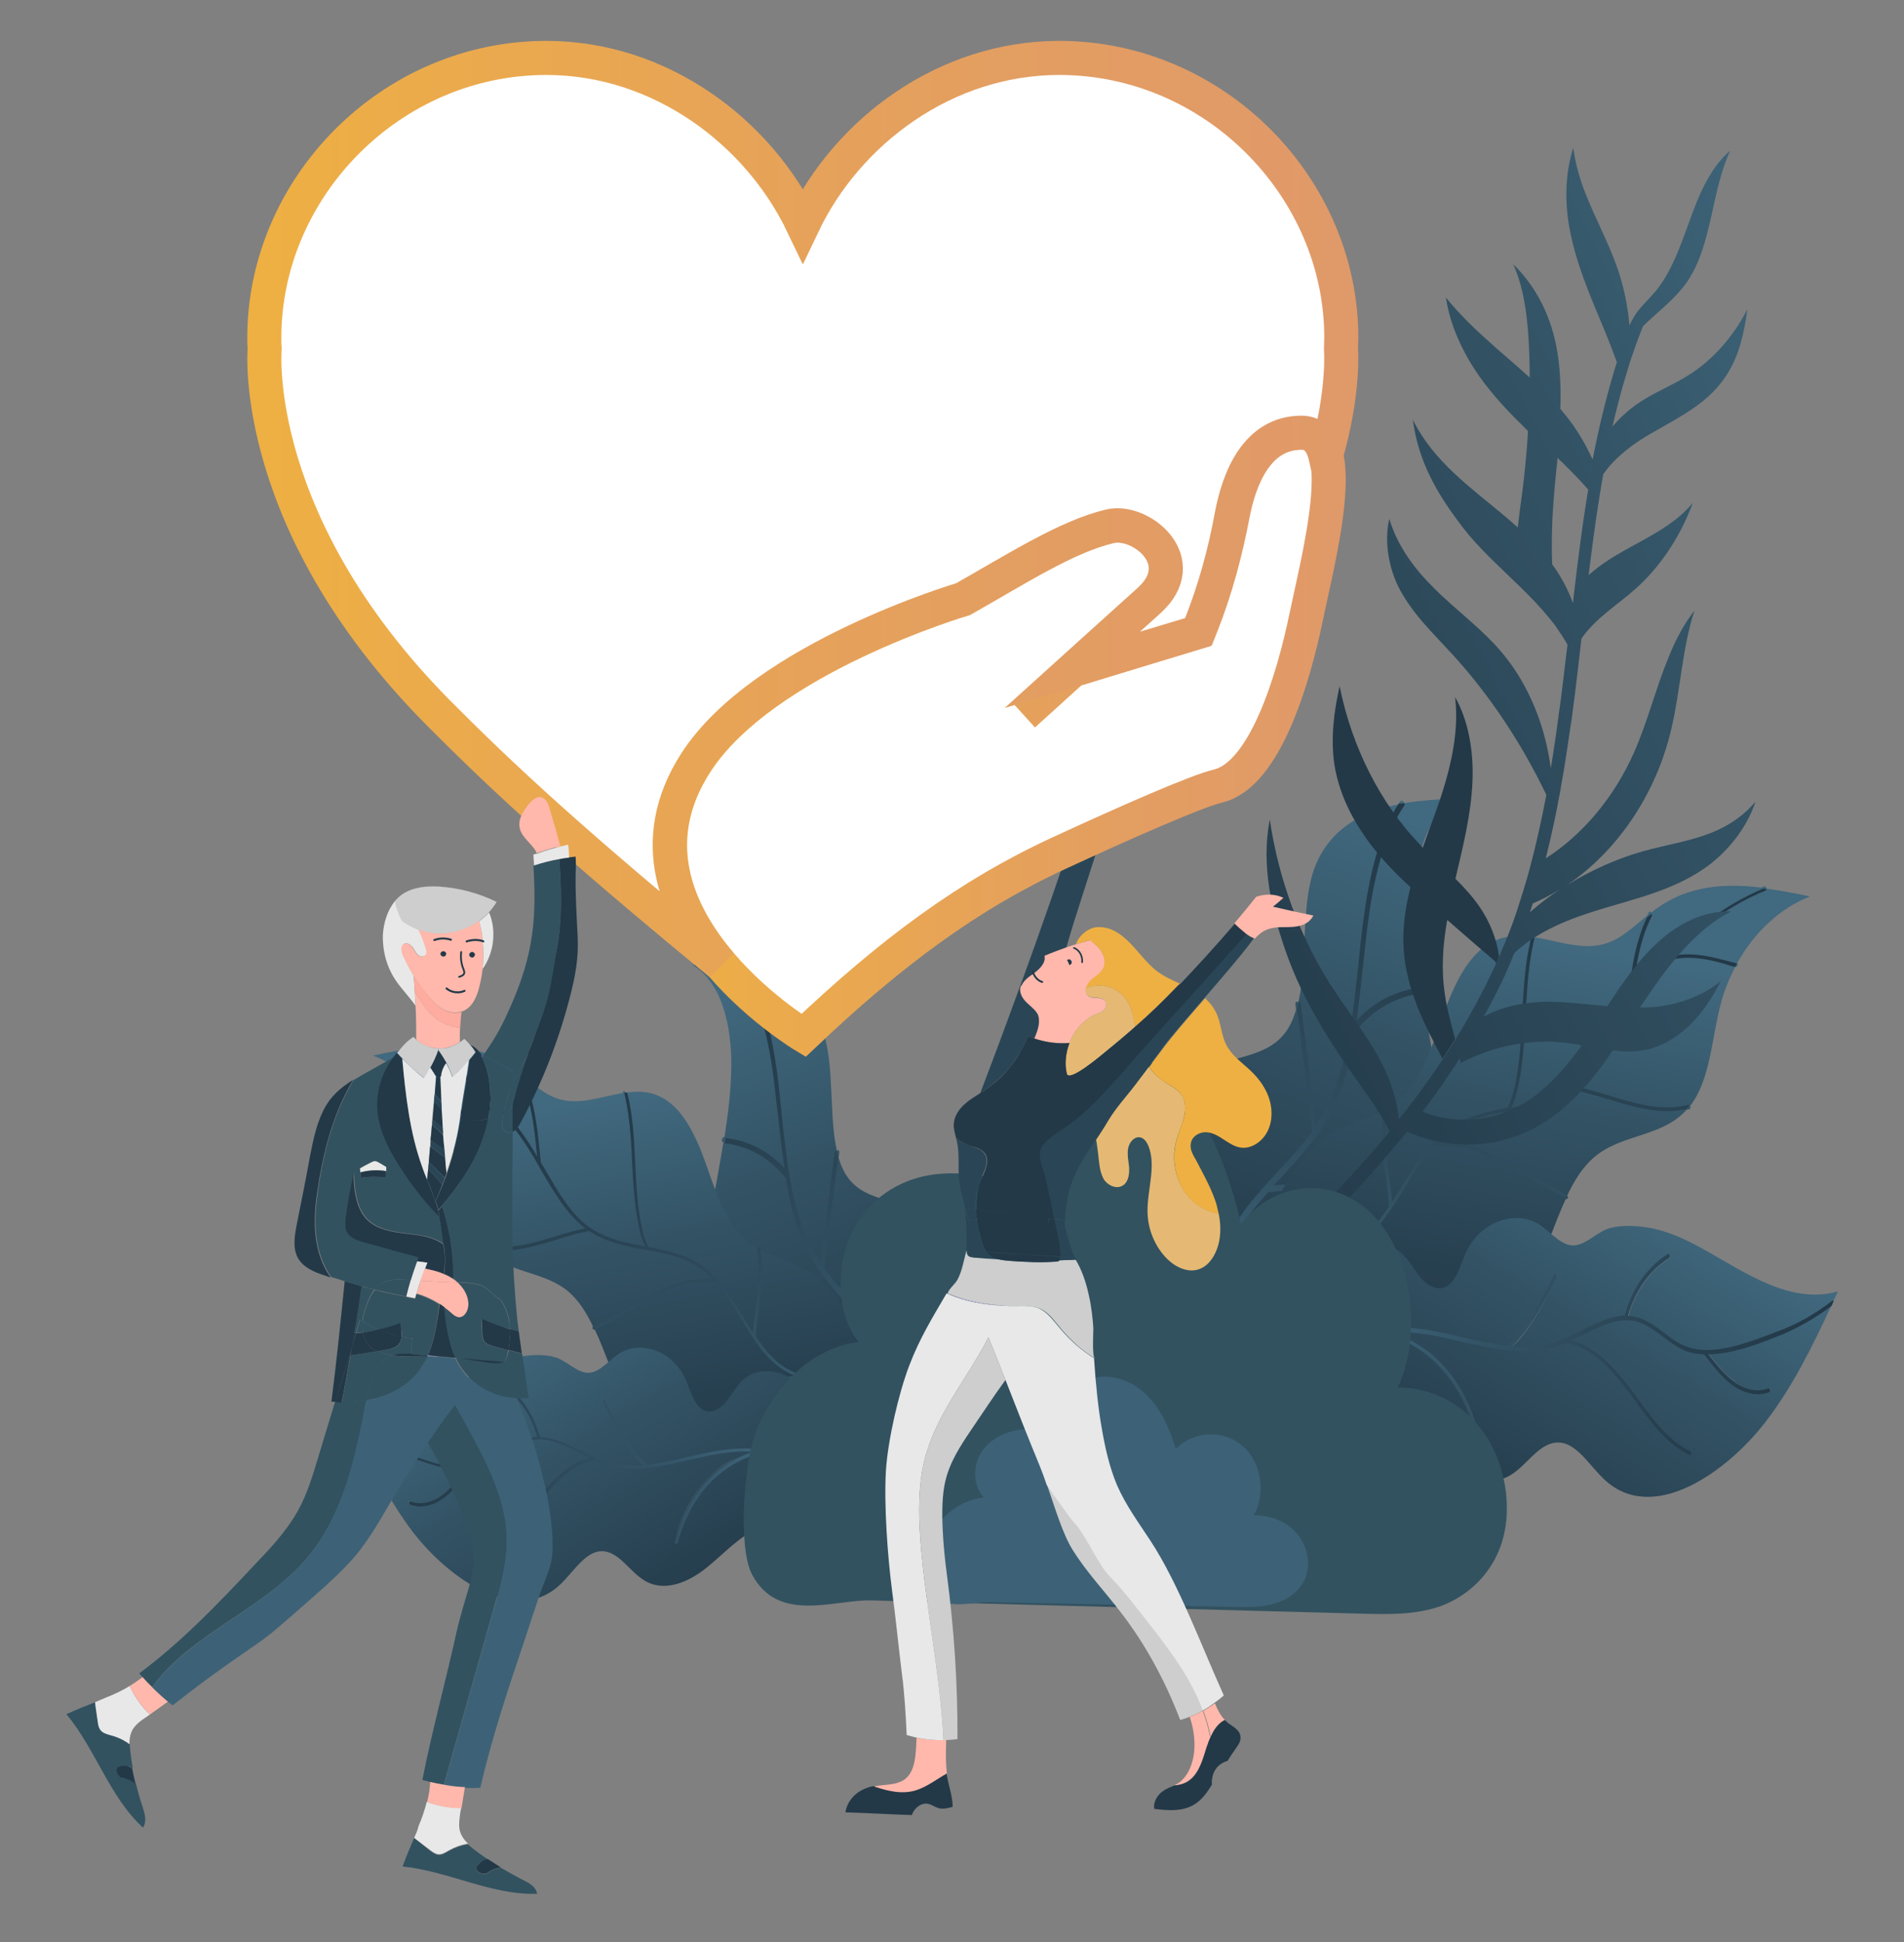 <svg xmlns="http://www.w3.org/2000/svg" xmlns:xlink="http://www.w3.org/1999/xlink" id="Livello_1" x="0px" y="0px" viewBox="0 0 559 570" style="enable-background:new 0 0 559 570;" xml:space="preserve"><rect x="0" y="0" width="559" height="570" fill="#808080" stroke="none"/><style type="text/css">	.st0{fill:url(#SVGID_1_);}	.st1{fill:url(#SVGID_00000166670735082382331740000004859737248060087961_);}	.st2{fill:url(#SVGID_00000024724163656806323470000004448431478250771875_);}	.st3{fill:url(#SVGID_00000165926987831547622060000008887369317548343441_);}	.st4{fill:url(#SVGID_00000008119059623162015100000016384901258131333039_);}	.st5{fill:url(#SVGID_00000001660932664807282100000016577150212377295273_);}	.st6{fill:url(#SVGID_00000027592159470461998130000010347898325295752870_);}	.st7{fill:url(#SVGID_00000002347437186803863510000003236519324010484897_);}	.st8{fill:url(#SVGID_00000154410177337047477160000001220006211460099459_);}	.st9{fill:url(#SVGID_00000144307282708554991920000009123480065473074362_);}	.st10{fill:url(#SVGID_00000078012789174990809790000014457004883249006480_);}	.st11{fill:url(#SVGID_00000103972478787595797140000012855565166205589641_);}	.st12{fill:#233948;}	.st13{fill:url(#SVGID_00000053511275604109151130000014590948886892932015_);}	.st14{fill:#325260;}	.st15{fill:#3D6277;}	.st16{fill:#CECECE;}	.st17{fill:#FFB8AB;}	.st18{fill:#DDCBFF;}	.st19{fill:#2A4656;}	.st20{fill:#7247DC;}	.st21{fill:#E5B973;}	.st22{fill:#EEB042;}	.st23{fill:#E8E8E8;}	.st24{fill:none;stroke:#233948;stroke-width:0.481;stroke-linecap:round;stroke-linejoin:round;stroke-miterlimit:10;}	.st25{fill:none;stroke:#233948;stroke-width:0.541;stroke-linecap:round;stroke-linejoin:round;stroke-miterlimit:10;}			.st26{fill:#FFFFFF;stroke:url(#SVGID_00000119083390582702915220000000648641639918794882_);stroke-width:10;stroke-miterlimit:10;}			.st27{fill:#FFFFFF;stroke:url(#SVGID_00000173157038033413675110000008600233761505953161_);stroke-width:10;stroke-miterlimit:10;}	.st28{fill:#FFACA0;}	.st29{fill:#D8C6FF;}	.st30{fill:#B09EFF;}	.st31{fill:none;stroke:#233948;stroke-width:0.526;stroke-linecap:round;stroke-linejoin:round;stroke-miterlimit:10;}	.st32{fill:none;stroke:#233948;stroke-width:0.579;stroke-linecap:round;stroke-linejoin:round;stroke-miterlimit:10;}	.st33{fill:none;stroke:#233948;stroke-width:0.582;stroke-linecap:round;stroke-linejoin:round;stroke-miterlimit:10;}</style><g>	<g>		<g>			<g>									<linearGradient id="SVGID_1_" gradientUnits="userSpaceOnUse" x1="-12326.449" y1="-7054.862" x2="-12442.398" y2="-6983.855" gradientTransform="matrix(0.839 -0.836 1.188 1.192 19112.102 -1664.972)">					<stop offset="0" style="stop-color:#41697F"></stop>					<stop offset="0.357" style="stop-color:#335365"></stop>					<stop offset="0.747" style="stop-color:#274050"></stop>					<stop offset="1" style="stop-color:#233948"></stop>				</linearGradient>				<path class="st0" d="M412.1,235.3c-0.4-0.4-0.8-0.4-1-0.1c-0.2,0.3-0.4,0.6-0.6,0.9c-2.6,0.5-5.2,1.2-7.6,2.1     c-7.6,2.9-14.2,8.4-17.2,17.2c-3.8,11.2-1.8,27.1-4.5,38.7c-0.1-0.1-0.2,0-0.3-0.1c-0.4-0.1-0.6,0.2-0.6,0.7     c0.1,0.6,0.2,1.1,0.2,1.7c-0.9,3.1-2.2,5.8-4.2,7.9c-5,5.4-13,5.8-19.6,8.5c-3.2,1.3-6.1,3.2-8.6,5.6c-0.2-0.3-0.5-0.5-0.8-0.4     c-0.3,0.1-0.4,0.6-0.3,1c0,0.1,0.1,0.2,0.1,0.3c-8.8,9.1-13.2,24.3-12.8,40.9c0.1,6.7,7,47.5,14.7,52.1c0,0,0,0.1,0,0.1     c0,0.4,0.3,0.9,0.7,1.1c0,0,0,0,0,0c0.4,0.2,0.7-0.1,0.7-0.5c0-0.1,0-0.2,0-0.2c1,0,2-0.6,3.1-2.2c10.8-16,26.1-19.4,42.3-26.7     c0.5-0.2,0.9-0.4,1.3-0.7c0.3,0.1,0.6,0.3,0.9,0.4c0.4,0.2,0.7,0,0.7-0.5c0-0.2,0-0.4-0.1-0.6c8.1-4.1,15.5-10.2,20.1-18.8     c0,0,0.1,0.1,0.1,0.1c0.4,0.3,0.7,0.2,0.8-0.2c0.1-0.3-0.1-0.8-0.3-1.1c1.1-2.4,2.1-4.9,2.8-7.7c3.2-12.4,1.6-27.7-1-42.7     c-1.2-6.8-2.5-13.8-3.6-20.6c0,0,0-0.1,0.1,0c0.3,0,0.5-0.4,0.3-0.9c-0.1-0.4-0.5-0.7-0.7-0.7c-1.2-7.6-2.1-15-2.2-22.2     c-0.2-14.3,3.4-27.9,12.5-33.4c-5.1,0.3-10.3,0.6-15.3,1.4C412.3,235.6,412.2,235.4,412.1,235.3z"></path>									<linearGradient id="SVGID_00000021832509863260722690000002118738061706549921_" gradientUnits="userSpaceOnUse" x1="-12324.625" y1="-7053.173" x2="-12441.098" y2="-6981.844" gradientTransform="matrix(0.839 -0.836 1.188 1.192 19112.102 -1664.972)">					<stop offset="0" style="stop-color:#233948"></stop>					<stop offset="0.253" style="stop-color:#274050"></stop>					<stop offset="0.643" style="stop-color:#335365"></stop>					<stop offset="1" style="stop-color:#41697F"></stop>				</linearGradient>				<path style="fill:url(#SVGID_00000021832509863260722690000002118738061706549921_);" d="M412.3,235.7c0.1,0.3,0.1,0.6,0,0.7     c-5.1,7.5-8.6,18.6-10.6,33.8c-0.6,4.3-1,8.8-1.5,13.1c-0.6,5.4-1.2,10.9-1.9,16.2c4.9-5.4,11.5-8.8,18.9-9.7c0.1,0,0.1,0,0.2,0     c0.1,0.5,0.2,1.1,0.3,1.7c-7.9,0.9-14.9,5-19.8,11.3c-1.5,9.4-3.6,16.4-6.4,22.3c-1.3,2.8-3,5.5-5,8.4     c-3.1,4.2-6.7,8.1-10.1,11.8c-0.8,0.8-1.6,1.7-2.4,2.6c14.1-1.6,30.5,3.5,45.5,14.4c0.1,0.1,0.1,0.1,0.2,0.1     c-0.2,0.4-0.4,0.8-0.6,1.2c-15.5-11.2-32.6-16.1-46.9-13.6c-2.5,2.9-4.6,5.3-6.3,7.7c-2.3,3.2-4.4,6.9-6.3,10.8     c-2.3,5-4.2,10.5-5.6,16.3c11.2-9.6,28-10.8,44.5-2.9c0.2,0.1,0.4,0.3,0.5,0.5c-0.5,0.3-1,0.5-1.4,0.7     c-16.7-7.6-33.6-5.8-44.3,4.8c-1.7,7.8-2.5,16.1-2.4,24.7c-0.5,0-0.9-0.1-1.4-0.4c-0.1-8.8,0.7-17.3,2.4-25.4     c1.5-7,3.6-13.5,6.4-19.4c-0.5-15.7-4.1-32.3-10.7-48.3c0.3-0.3,0.6-0.7,0.9-0.9c0.1,0.1,0.1,0.2,0.2,0.3     c6.3,15.3,10,31.2,10.8,46.4c1.6-3.1,3.3-6,5.2-8.7c1.7-2.5,3.8-4.9,6.4-7.9c1.4-1.6,2.8-3,4.2-4.6c3.4-3.6,6.9-7.4,9.9-11.6     c-0.2-3.2-0.6-6.7-1-9.7l-0.1-0.4c-1.1-8.6-2.2-17.3-3.3-25.9c0.2-0.7,0.5-1.5,0.6-2.3c0.3,0.2,0.5,0.6,0.5,0.9     c1.2,9.2,2.3,18.4,3.5,27.6l0.1,0.4c0.3,2.3,0.6,5,0.8,7.6c1.5-2.2,2.8-4.4,3.8-6.6c2.8-5.8,4.8-12.8,6.4-22.1     c1-6.2,1.7-12.9,2.4-19.3c0.4-4.4,0.9-8.8,1.5-13.1c2-14.9,5.3-25.9,10.3-33.4C411.2,235.9,411.8,235.8,412.3,235.7z"></path>			</g>			<g>									<linearGradient id="SVGID_00000039851809884066914490000003808436998120540601_" gradientUnits="userSpaceOnUse" x1="-10564.147" y1="4383.597" x2="-10565.011" y2="4517.645" gradientTransform="matrix(0.984 0.18 -0.18 0.984 11639.504 -2135.642)">					<stop offset="0" style="stop-color:#41697F"></stop>					<stop offset="0.357" style="stop-color:#335365"></stop>					<stop offset="0.747" style="stop-color:#274050"></stop>					<stop offset="1" style="stop-color:#233948"></stop>				</linearGradient>				<path style="fill:url(#SVGID_00000039851809884066914490000003808436998120540601_);" d="M389.8,412.2c3.6-6,5.8-13,9-19.3     c3.2-6.3,7.8-12.2,13.7-13.5c1.7-0.4,3.4-0.4,5.1-0.2c0.4,0.1,0.9,0.1,1.3,0.2c6.4,1.3,12.6,5.5,19,4.2     c7.9-1.7,13.3-10.9,16.9-19.8c1.6-3.9,3.1-8.1,4.9-11.9c0.2,0.1,0.5,0,0.6-0.3c0.1-0.3,0-0.5-0.2-0.7c2.1-4.4,4.6-8.5,8.1-11.4     c8.1-6.8,19.7-5.7,27-13.8c0.2,0,0.4-0.1,0.7-0.1c0.3-0.1,0.4-0.4,0.4-0.7c0-0.1,0-0.2-0.1-0.3c6-7.8,6.3-19.8,9-30     c1-3.8,2.5-7.5,4.3-10.9c0.1,0,0.1,0,0.2,0c0.2,0.1,0.5-0.1,0.5-0.4c0.1-0.2,0-0.4-0.2-0.6c5.1-9.2,12.8-16.3,21.4-19.6     c-4.2-0.9-8.5-1.7-12.8-2.3c0-0.1,0-0.2,0-0.3c-0.1-0.3-0.3-0.4-0.6-0.4c-0.3,0.1-0.6,0.2-0.9,0.4c-10.6-1.3-21.2-0.6-30.4,5.9     c-0.6,0.4-1.2,0.9-1.9,1.4c0-0.1-0.1-0.2-0.2-0.2c-0.2-0.2-0.5,0-0.6,0.2c-0.2,0.4-0.3,0.7-0.5,1c-3.7,3-7.2,6.4-11.4,7.9     c-7,2.5-14.3-0.5-21.5-1.6c0-0.3-0.1-0.6-0.3-0.6c-0.3-0.1-0.5,0.1-0.6,0.4c0,0,0,0.1,0,0.1c-3.8-0.5-7.5-0.5-11.1,1.2     c-7.6,3.5-11.9,13.2-15.1,22.3c-3.2,9.1-6.4,19-13.1,24.6c-0.9,0.8-1.9,1.5-2.9,2c-0.1-0.2-0.2-0.3-0.3-0.3     c-0.3,0-0.5,0.2-0.5,0.5c0,0.1,0,0.2,0,0.4c-4.6,2.4-9.6,3.5-14.3,6c-9.8,5.2-16.7,16.4-20.3,28.8c-0.2-0.1-0.5,0-0.6,0.3     c0,0.1-0.1,0.2-0.1,0.2c0,0.6,0,1.2,0,1.8c-0.4,1.5-0.8,3-1.1,4.5c-2.4,12.2-2.4,24.9-1.7,37.3c0.2,4.2,0.5,7.3-0.9,11.1     c-0.7,1.3-1.4,2.5-2.2,3.6c0,0-0.1,0.1-0.1,0.1c0,0.2-0.1,0.3,0,0.4c0,0.1,0.1,0.2,0.2,0.3c-2.1,4.1-5.6,9.6-7.6,9.3     C369.9,431.2,382.6,424.3,389.8,412.2z"></path>									<linearGradient id="SVGID_00000162310841411181610250000003388516638957555628_" gradientUnits="userSpaceOnUse" x1="-10570.314" y1="4383.517" x2="-10571.178" y2="4517.571" gradientTransform="matrix(0.984 0.18 -0.18 0.984 11639.504 -2135.642)">					<stop offset="0" style="stop-color:#233948"></stop>					<stop offset="0.253" style="stop-color:#274050"></stop>					<stop offset="0.643" style="stop-color:#335365"></stop>					<stop offset="1" style="stop-color:#41697F"></stop>				</linearGradient>				<path style="fill:url(#SVGID_00000162310841411181610250000003388516638957555628_);" d="M518.6,260.9L518.6,260.9     c0,0.2-0.1,0.4-0.3,0.5c-9.9,4-19.2,10.6-27.1,19.1c4.9-1,10.1,0,14.2,1.1l1.7,0.4c0.9,0.3,1.8,0.5,2.7,0.7     c0.1,0,0.1,0.1,0.2,0.1c-0.2,0.3-0.4,0.6-0.5,1c-0.9-0.2-1.7-0.4-2.5-0.7l-1.7-0.5c-4.4-1.2-10.2-2.3-15.4-0.7     c-3.1,3.5-6.1,7.4-8.7,11.5c-0.9,1.4-1.8,3-2.9,4.8l-1.2,2.1c-4,7-8.2,14.2-14.2,18.7c2.9,0.6,5.8,1.4,8.7,2.3l0.7,0.2     c5.9,1.8,12,3.7,18.1,3.5c1.7,0,3.5-0.3,5.2-0.7c0.1,0,0.3,0,0.4,0.1c-0.2,0.3-0.5,0.6-0.8,1c0,0.1-0.1,0.1-0.1,0.1     c-1.5,0.3-3.1,0.5-4.6,0.6c-6.3,0.2-12.4-1.7-18.4-3.5l-0.7-0.2c-3.2-1-6.5-1.9-9.7-2.5c-5.5,3.7-11.9,4.9-18.1,6.1l-0.6,0.1     c-6,1.1-12.8,2.4-18.4,6.8c-1,0.8-1.9,1.7-2.9,2.6c2.5-0.4,5.1-0.3,7.7,0.2c5.2,1.1,9.9,3.7,14.5,6.2l16.1,8.8c0,0,0,0,0,0     c-0.2,0.3-0.3,0.6-0.4,1l-16.1-8.8c-4.5-2.5-9.2-5.1-14.3-6.1c-3-0.6-6.1-0.6-8.8,0.1c-2.9,3.4-5.5,7.5-7.9,11.5     c-1.2,2-2.5,4.1-3.8,6l0,0c-2.7,4-6.4,9-11.6,11.5c-0.8,0.4-1.7,0.7-2.6,1c3.1-0.1,6.3,0.5,9.3,1.7c5,1.9,9.8,5.2,14.8,10.2     c0.1,0.1,0.2,0.3,0.1,0.5c-0.4-0.1-0.9-0.2-1.3-0.2c-4.7-4.5-9.2-7.6-13.9-9.4c-4.7-1.8-9.9-2.1-14.6-0.9c0,0,0,0,0,0     c-2.2,0.8-4.9,2.3-6.6,5.3c-3.1,5.8-5.2,12.5-6.5,17.1c-0.2,0.8-0.4,1.6-0.6,2.4c-0.4,1.6-0.8,3.1-1.1,4.7     c-1.1,4.8-2.3,9.8-4.2,14.4c-1.1,2.7-2.4,5.1-3.8,7.1c0,0.1-0.1,0.2-0.3,0.3c-0.1,0-0.2,0-0.3,0c0,0,0,0,0,0     c0.8-1.6,1.5-2.9,1.8-3.6c0.1-0.3,0.2-0.6,0.3-0.8c0.5-1,1.1-2.2,1.5-3.3c1.8-4.5,3-9.5,4.1-14.3c0.4-1.6,0.7-3.1,1.1-4.7     c0.2-0.8,0.4-1.5,0.6-2.3c-2.6-9-3.9-18.6-3.8-28.3c0.2-0.8,0.4-1.6,0.7-2.3c0,0,0,0,0,0c0.2,0.1,0.3,0.4,0.2,0.6     c-0.2,9.8,0.9,19.3,3.4,28.3c1.3-4.5,3.4-10.5,6.2-15.7c1.8-3.4,4.7-4.8,7-5.8c0,0,0.1,0,0.1,0c0,0,0,0,0,0l0,0     c1.1-0.4,2.2-0.8,3.3-1.1c1.7-0.5,3.3-1,4.7-1.7c4.9-2.4,8.4-6.9,11.1-11c-0.1-2.7-0.5-5.5-0.9-8.2c-0.2-1.6-0.5-3.2-0.7-4.9     c-0.5-5-0.5-10.1,0.1-15.2c0.3-0.2,0.6-0.3,0.9-0.5c0,0.1,0.1,0.2,0.1,0.3c-0.6,5.1-0.7,10.2-0.1,15.2c0.2,1.6,0.4,3.3,0.7,4.8     c0.3,2.4,0.7,4.8,0.8,7.2c1-1.6,2.1-3.2,3.1-4.9c2.5-4.1,5.1-8.3,8.1-11.8c1.4-1.6,2.7-2.9,4.1-4c5.7-4.5,12.5-5.8,18.6-7     c0.8-1.6,1.6-3.7,2.1-6.1c1.5-6.9,1.9-14.1,2.2-21.1c0.1-2.6,0.3-5.3,0.5-8c0.4-5.9,1.1-10.6,2.2-14.8c0.3,0.1,0.6,0.1,0.9,0.2     c0,0,0,0,0,0.1c-1,4.2-1.7,8.8-2.1,14.7c-0.2,2.6-0.4,5.4-0.5,8c-0.4,7.1-0.7,14.3-2.3,21.4c-0.5,2.2-1.1,4-1.8,5.6     c6.1-1.1,12.3-2.3,17.6-6c0.2-0.1,0.4-0.2,0.6-0.4c6-4.4,10.3-11.7,14.4-18.8l1.2-2l0.3-3.1c0.7-6.7,1.4-13.6,3.5-20.1     c0.6-1.9,1.3-3.8,2.2-5.5c0.4-0.3,0.8-0.7,1.3-1c0,0.1,0.1,0.2,0.1,0.4c0,0,0,0.1,0,0.2c-1,2-1.9,4.1-2.6,6.4     c-2,6.4-2.7,13.3-3.4,19.9l-0.1,1.1c0.6-1.1,1.2-2.1,1.8-3.1c2.6-4.2,5.6-8.1,8.8-11.7c0,0,0-0.1,0-0.1c8-9,17.6-16,27.7-20.3     C517.6,260.7,518.1,260.8,518.6,260.9z"></path>			</g>			<g>									<linearGradient id="SVGID_00000174562375854554817240000014093735332420368567_" gradientUnits="userSpaceOnUse" x1="587.275" y1="1051.262" x2="716.179" y2="1051.262" gradientTransform="matrix(-0.51 0.86 -0.86 -0.51 1687.4 377.656)">					<stop offset="0" style="stop-color:#41697F"></stop>					<stop offset="0.357" style="stop-color:#335365"></stop>					<stop offset="0.747" style="stop-color:#274050"></stop>					<stop offset="1" style="stop-color:#233948"></stop>				</linearGradient>				<path style="fill:url(#SVGID_00000174562375854554817240000014093735332420368567_);" d="M522,391.9c-6.4,2.6-13.7,5.2-20.4,5.3     c2.2,2.8,4.5,5.8,7.2,7.8c0.8,0.6,1.7,1.2,2.6,1.6c-0.9-0.4-1.8-1-2.7-1.6c-2.7-2.1-5-5-7.2-7.8     C508.2,397.2,515.5,394.5,522,391.9c5.4-2.3,10.7-5.3,15.7-9c0.2-0.5,0.5-1,0.7-1.5c0,0,0.1,0,0.1,0c0.4-0.8,0.7-1.6,1.1-2.4     c-11.6,3.4-23.1-2.9-33.6-9c-4.6-2.7-9.2-5.4-14.1-7.4c-2.6-1-5.3-1.9-8-2.3c-3.5-0.6-7.6-0.8-11.1,0.1c-3.5,0.9-6.3,4.2-9.8,5     c-4,0.9-7.2-3.3-10.6-5.7c-7.2-5-17.9-1.2-22,7.9c-1.7,3.8-2.9,8.9-6.3,10.2c-2.5,1-5.2-0.7-7-2.8c-1.8-2.2-3.2-4.9-5.2-6.8     c-4.3-4.2-11-3.9-16-0.6c-5.1,3.3-8.8,9-11.8,15c-4.9,9.9-8,21-9.1,32.3c0,0.1-0.1,0.1-0.1,0.2c0,0.1,0,0.2,0,0.3     c-0.1,0.3-0.3,0.6-0.4,0.9c-0.1,0.2-0.1,0.6,0.1,0.7c0,0,0,0,0,0c0,0.1,0.1,0.1,0.2,0c0,0,0,0,0-0.1c0.1,0,0.3-0.1,0.4-0.3     c1.4-3,3.1-5.9,5-8.6c6.5-9,15.9-15.1,25.7-16.8c2.3,0.5,4.6,1.3,6.8,2.4c-2.2-1-4.4-1.8-6.8-2.3c-9.8,1.7-19.1,7.8-25.7,16.8     c-1.9,2.6-3.6,5.5-5,8.6c-0.1,0.2-0.3,0.3-0.5,0.3c-0.1,0.6-0.1,1.1-0.1,1.7c-0.1,2.4-1.6,14.1,2.5,13.2     c1.4-0.3,3.2-5.5,4.2-6.9c1.7-2.4,3.7-4.5,5.9-6.2c5.6-4.2,12.7-5.3,18.9-3c6.7,2.5,11.9,8.6,17.7,13.2     c5.8,4.6,13.5,7.8,19.9,3.8c4.5-2.8,7.9-8.8,12.9-9.4c5.9-0.7,9.8,6.5,14.4,10.8c14.5,13.6,36.4-2.7,47.2-16.7     c8-10.3,14-22.5,19.7-34.8C532.8,386.7,527.5,389.7,522,391.9z M464.6,391.6c-1.1,0.5-2.2,1.1-3.4,1.6c0,0-0.1,0-0.1,0     C462.3,392.7,463.5,392.1,464.6,391.6c4.1-2.2,8.5-4.3,12.7-4.3c1.1,0,2.1,0.1,3.1,0.4c0.7,0.2,1.4,0.5,2.1,0.8     c-0.6-0.3-1.3-0.5-2-0.7c-1-0.3-2.1-0.4-3.1-0.4C473.2,387.3,468.9,389.5,464.6,391.6z M500.3,397.3L500.3,397.3     c-2.3,0-4.5-0.5-6.2-1.3c0,0,0,0,0,0C495.8,396.7,497.9,397.2,500.3,397.3z M488.8,391.2c1.8,1.4,3.6,2.7,5.6,3.6c0,0,0,0,0,0     C492.3,393.9,490.5,392.5,488.8,391.2c-1.9-1.4-3.8-2.8-5.8-3.7C485,388.4,486.9,389.8,488.8,391.2z M490.4,368.5     c0.1,0.3,0,0.6-0.2,0.8c-5.1,3.1-9.2,8.5-11.4,14.8c-0.3,0.8-0.5,1.5-0.7,2.2c0,0-0.1,0-0.1,0c0.2-0.7,0.4-1.5,0.7-2.2     c2.2-6.3,6.3-11.7,11.4-14.8C490.4,369.1,490.5,368.7,490.4,368.5c-0.1-0.1-0.2-0.2-0.3-0.3c0,0,0,0,0,0     C490.3,368.3,490.4,368.4,490.4,368.5z M457.2,374.8c-3,5.8-6,11.8-10,16.9c-1,1.3-2.1,2.5-3.2,3.5c0,0-0.1,0-0.1,0     c1.1-1.1,2.1-2.3,3.2-3.6C451.1,386.6,454.2,380.6,457.2,374.8c0-0.3,0-0.6-0.2-0.8c0,0,0,0,0.1,0     C457.2,374.2,457.3,374.5,457.2,374.8z M433.5,420.9c-0.2,0.1-0.3,0-0.4-0.1c0,0,0,0,0,0C433.2,420.9,433.3,420.9,433.5,420.9     c0.1-0.1,0.3-0.5,0.2-0.7c-2.4-9.7-7.6-18-14.5-23.5c-1.6-1.3-3.3-2.4-5.1-3.3c1.8,0.9,3.5,2.1,5.2,3.3     c6.9,5.5,12.1,13.8,14.5,23.5C433.9,420.5,433.7,420.8,433.5,420.9z M459.5,394c-0.8,0.4-1.6,0.7-2.4,0.9     c-4.2,1.5-8.9,1.9-14.3,1.4c0,0,0,0,0,0c0,0-0.1,0-0.1,0c-4.5-0.4-9-1.5-13.4-2.5c-6.8-1.6-13.8-3.2-20.7-2.7c0,0-0.1,0-0.1,0     c6.9-0.5,13.9,1.1,20.7,2.7c4.4,1,8.9,2.1,13.4,2.5c0,0,0.1,0,0.1,0c0,0,0,0,0,0c5.3,0.5,10,0.1,14.3-1.3     C457.8,394.7,458.6,394.4,459.5,394c1.4,0.2,2.8,0.6,4.3,1.2C462.4,394.6,461,394.2,459.5,394z M495.9,426.9     C495.9,426.9,495.8,426.9,495.9,426.9c0.2,0.1,0.4-0.1,0.5-0.3c0.1-0.3,0-0.6-0.3-0.7c-6.4-3-11.1-9.5-15.6-15.7     c-0.9-1.3-1.8-2.5-2.8-3.7c-4.3-5.7-8.4-9.5-12.5-11.6c4.1,2.1,8.3,5.9,12.6,11.7c0.9,1.2,1.9,2.5,2.8,3.7     c4.6,6.2,9.3,12.7,15.6,15.7c0.2,0.1,0.3,0.4,0.3,0.7C496.4,426.9,496.1,427,495.9,426.9z M519.5,408.4c-2.6,1-5.5,0.7-8.4-0.6     C513.9,409.1,516.8,409.3,519.5,408.4c0.2-0.2,0.3-0.5,0.2-0.7c0-0.1-0.1-0.2-0.2-0.3c0.1,0.1,0.2,0.2,0.3,0.3     C519.9,408,519.7,408.3,519.5,408.4z"></path>									<linearGradient id="SVGID_00000128453934359080257940000009362680391492980142_" gradientUnits="userSpaceOnUse" x1="390.41" y1="374.426" x2="522.056" y2="424.591">					<stop offset="0" style="stop-color:#41697F"></stop>					<stop offset="0.357" style="stop-color:#335365"></stop>					<stop offset="0.747" style="stop-color:#274050"></stop>					<stop offset="1" style="stop-color:#233948"></stop>				</linearGradient>				<path style="fill:url(#SVGID_00000128453934359080257940000009362680391492980142_);" d="M537.9,381.8c0.1-0.1,0.3-0.1,0.5,0     c-0.2,0.5-0.5,1-0.7,1.5c-4.9,3.7-10.2,6.7-15.8,8.9c-6.4,2.6-13.7,5.2-20.4,5.3c2.2,2.8,4.5,5.8,7.2,7.8     c3.4,2.6,7.2,3.4,10.4,2.2c0.2-0.1,0.5,0.1,0.6,0.4c0.1,0.3-0.1,0.6-0.3,0.7c-3.4,1.3-7.5,0.4-11.1-2.3     c-0.4-0.3-0.7-0.6-1.1-0.9c-2.4-2.1-4.5-4.8-6.5-7.4l-0.4-0.5c-2.4-0.1-4.5-0.5-6.3-1.4c-2.1-1-4-2.4-5.8-3.8     c-2.5-1.9-4.9-3.6-7.6-4.4c-1-0.3-2.1-0.4-3.1-0.4c-4.3,0-8.6,2.2-12.8,4.3c-1.1,0.5-2.2,1.1-3.4,1.6     c5.4,1.3,10.9,5.6,16.6,13.2c0.9,1.2,1.9,2.5,2.8,3.7c4.6,6.2,9.3,12.7,15.6,15.7c0.2,0.1,0.3,0.4,0.3,0.7     c-0.1,0.3-0.4,0.4-0.6,0.3c-2-1-3.9-2.2-5.7-3.8c-3.9-3.4-7.1-7.8-10.3-12.2c-0.9-1.3-1.8-2.5-2.8-3.7     c-6.1-8.1-11.9-12.4-17.6-13.2c-0.8,0.4-1.6,0.7-2.4,0.9c-4.2,1.5-8.9,1.9-14.3,1.3c0,0,0,0,0,0c0,0-0.1,0-0.1,0     c-4.5-0.4-9-1.5-13.4-2.5c-6.8-1.6-13.8-3.2-20.7-2.7c3.8,1.2,7.4,3.1,10.6,5.6c6.9,5.5,12.1,13.8,14.5,23.5     c0.1,0.3-0.1,0.6-0.3,0.7c-0.2,0.1-0.3,0-0.4-0.1c-0.1-0.1-0.1-0.2-0.1-0.3c-2.4-9.4-7.4-17.5-14.2-22.9     c-3.9-3.1-8.4-5.2-13-6.2c-9.8,1.7-19.1,7.8-25.7,16.8c-1.9,2.6-3.6,5.5-5,8.6c-0.1,0.2-0.3,0.3-0.5,0.3c0-0.6,0.1-1.3,0.2-1.9     c1.3-2.7,2.9-5.3,4.6-7.7c3.4-4.6,7.4-8.5,11.9-11.5c4.5-3,9.4-4.9,14.4-5.8c0.9-0.2,1.9-0.3,2.8-0.4c7.1-0.6,14.2,1.1,21,2.7     c4.3,1,8.8,2,13.2,2.5c1.3-1.2,2.6-2.7,3.8-4.2c3.9-5,6.9-11,9.8-16.7c0.1-0.3,0.4-0.4,0.6-0.2c0.2,0.1,0.3,0.5,0.2,0.8     c-3,5.8-6,11.8-10,16.9c-1,1.3-2.1,2.5-3.2,3.6c4.8,0.4,9-0.1,12.9-1.4c0.8-0.3,1.6-0.6,2.4-0.9c1.7-0.7,3.4-1.6,5-2.4     c4.2-2.1,8.5-4.2,12.8-4.4c0.2-0.9,0.5-1.7,0.8-2.6c2.3-6.6,6.6-12.2,11.8-15.4c0.1-0.1,0.3-0.1,0.4,0c0.1,0,0.2,0.2,0.2,0.3     c0.1,0.3,0,0.6-0.2,0.8c-5.1,3.1-9.2,8.5-11.4,14.8c-0.3,0.8-0.5,1.5-0.7,2.2c0.9,0,1.8,0.2,2.7,0.4c2.9,0.8,5.5,2.7,7.9,4.5     c1.8,1.4,3.7,2.8,5.7,3.7c1.8,0.8,3.8,1.3,6.2,1.4c6.7,0.2,14.4-2.7,21.1-5.3C527.4,388.8,532.8,385.7,537.9,381.8z"></path>			</g>		</g>		<g>			<g>									<linearGradient id="SVGID_00000028298878471057424330000017294549595035429508_" gradientUnits="userSpaceOnUse" x1="-12650.767" y1="-7241.028" x2="-12755.991" y2="-7176.588" gradientTransform="matrix(-0.839 -0.836 -1.188 1.192 -18977.881 -1664.972)">					<stop offset="0" style="stop-color:#41697F"></stop>					<stop offset="0.357" style="stop-color:#335365"></stop>					<stop offset="0.747" style="stop-color:#274050"></stop>					<stop offset="1" style="stop-color:#233948"></stop>				</linearGradient>				<path style="fill:url(#SVGID_00000028298878471057424330000017294549595035429508_);" d="M217.7,284.4c0.3-0.3,0.7-0.4,0.9-0.1     c0.2,0.3,0.4,0.5,0.5,0.8c2.4,0.4,4.7,1,6.9,1.9c6.9,2.6,12.9,7.6,15.6,15.6c3.5,10.2,1.7,24.6,4.1,35.1c0.1,0,0.2,0,0.2-0.1     c0.3-0.1,0.6,0.2,0.5,0.6c0,0.5-0.1,1-0.2,1.5c0.8,2.8,2,5.3,3.8,7.2c4.5,4.9,11.8,5.2,17.8,7.7c2.9,1.2,5.5,2.9,7.8,5.1     c0.2-0.2,0.5-0.4,0.7-0.4c0.3,0.1,0.4,0.5,0.2,0.9c0,0.1-0.1,0.2-0.1,0.3c8,8.2,12,22,11.6,37.1c-0.1,6-6.3,43.1-13.4,47.3     c0,0,0,0.1,0,0.1c0,0.4-0.3,0.8-0.6,1c0,0,0,0,0,0c-0.3,0.2-0.6-0.1-0.6-0.5c0-0.1,0-0.1,0-0.2c-0.9,0-1.9-0.6-2.8-2     c-9.8-14.5-23.7-17.6-38.4-24.3c-0.4-0.2-0.8-0.4-1.2-0.6c-0.3,0.1-0.5,0.2-0.8,0.3c-0.4,0.2-0.6,0-0.7-0.4c0-0.2,0-0.4,0.1-0.6     c-7.4-3.8-14-9.2-18.3-17.1c0,0-0.1,0-0.1,0.1c-0.3,0.2-0.7,0.1-0.8-0.2c-0.1-0.3,0.1-0.7,0.3-1c-1-2.1-1.9-4.5-2.5-6.9     c-2.9-11.3-1.4-25.1,0.9-38.7c1.1-6.2,2.3-12.5,3.3-18.7c0,0,0,0-0.1,0c-0.3,0-0.5-0.4-0.3-0.9c0.1-0.4,0.4-0.6,0.7-0.6     c1.1-6.9,1.9-13.6,2-20.2c0.2-13-3-25.3-11.4-30.3c4.7,0.3,9.3,0.5,13.9,1.3C217.5,284.6,217.6,284.5,217.7,284.4z"></path>									<linearGradient id="SVGID_00000111901052143020484440000005882309975557571494_" gradientUnits="userSpaceOnUse" x1="-12649.11" y1="-7239.496" x2="-12754.811" y2="-7174.765" gradientTransform="matrix(-0.839 -0.836 -1.188 1.192 -18977.881 -1664.972)">					<stop offset="0" style="stop-color:#233948"></stop>					<stop offset="0.253" style="stop-color:#274050"></stop>					<stop offset="0.643" style="stop-color:#335365"></stop>					<stop offset="1" style="stop-color:#41697F"></stop>				</linearGradient>				<path style="fill:url(#SVGID_00000111901052143020484440000005882309975557571494_);" d="M217.5,284.8c-0.1,0.3-0.1,0.5,0,0.7     c4.7,6.8,7.8,16.9,9.6,30.7c0.5,3.9,0.9,8,1.4,11.9c0.5,4.9,1.1,9.9,1.8,14.7c-4.5-4.9-10.5-8-17.1-8.8c-0.1,0-0.1,0-0.2,0     c-0.1,0.5-0.1,1-0.3,1.5c7.2,0.9,13.5,4.5,18,10.3c1.4,8.5,3.2,14.9,5.8,20.3c1.2,2.5,2.7,5,4.6,7.6c2.8,3.9,6,7.4,9.2,10.7     c0.8,0.8,1.5,1.6,2.2,2.4c-12.8-1.5-27.7,3.2-41.3,13c-0.1,0-0.1,0.1-0.1,0.1c0.2,0.4,0.4,0.7,0.6,1.1     c14.1-10.2,29.6-14.6,42.6-12.3c2.3,2.6,4.2,4.8,5.7,7c2.1,2.9,4,6.2,5.7,9.8c2.1,4.5,3.8,9.5,5.1,14.8     c-10.2-8.7-25.4-9.8-40.4-2.6c-0.2,0.1-0.3,0.2-0.5,0.4c0.4,0.2,0.9,0.5,1.3,0.6c15.2-6.9,30.5-5.3,40.2,4.4     c1.5,7.1,2.2,14.6,2.1,22.4c0.4,0,0.9-0.1,1.2-0.4c0.1-8-0.7-15.7-2.2-23c-1.3-6.3-3.3-12.2-5.8-17.6     c0.4-14.2,3.8-29.3,9.7-43.8c-0.3-0.3-0.6-0.6-0.8-0.9c-0.1,0.1-0.1,0.2-0.2,0.3c-5.7,13.9-9.1,28.4-9.8,42.1     c-1.4-2.8-3-5.5-4.7-7.9c-1.6-2.2-3.5-4.5-5.9-7.2c-1.2-1.4-2.6-2.8-3.9-4.2c-3.1-3.3-6.2-6.7-9-10.5c0.2-2.9,0.5-6.1,0.9-8.8     l0.1-0.4c1-7.8,2-15.7,3-23.5c-0.2-0.7-0.4-1.4-0.6-2.1c-0.3,0.2-0.4,0.5-0.5,0.8c-1.1,8.3-2.1,16.7-3.2,25l-0.1,0.4     c-0.3,2.1-0.6,4.5-0.7,6.9c-1.3-2-2.5-4-3.5-6c-2.6-5.3-4.4-11.7-5.8-20.1c-0.9-5.7-1.6-11.7-2.2-17.5c-0.4-4-0.8-8-1.3-11.9     c-1.8-13.5-4.8-23.5-9.3-30.3C218.5,284.9,218,284.8,217.5,284.8z"></path>			</g>			<g>									<linearGradient id="SVGID_00000095309792577221786720000000860163366515476865_" gradientUnits="userSpaceOnUse" x1="-11047.655" y1="4518.557" x2="-11048.44" y2="4640.207" gradientTransform="matrix(-0.984 0.18 0.18 0.984 -11505.283 -2135.642)">					<stop offset="0" style="stop-color:#41697F"></stop>					<stop offset="0.357" style="stop-color:#335365"></stop>					<stop offset="0.747" style="stop-color:#274050"></stop>					<stop offset="1" style="stop-color:#233948"></stop>				</linearGradient>				<path style="fill:url(#SVGID_00000095309792577221786720000000860163366515476865_);" d="M238,444.9c-3.2-5.4-5.2-11.8-8.1-17.5     c-2.9-5.7-7.1-11-12.4-12.3c-1.5-0.4-3.1-0.4-4.6-0.2c-0.4,0.1-0.8,0.1-1.2,0.2c-5.8,1.2-11.4,5-17.3,3.8     c-7.2-1.5-12-9.9-15.3-17.9c-1.5-3.6-2.8-7.4-4.5-10.8c-0.2,0.1-0.5,0-0.6-0.3c-0.1-0.2,0-0.5,0.1-0.6c-1.9-4-4.2-7.7-7.3-10.3     c-7.4-6.2-17.9-5.1-24.5-12.5c-0.2,0-0.4-0.1-0.6-0.1c-0.2-0.1-0.4-0.3-0.3-0.6c0-0.1,0-0.2,0.1-0.3c-5.4-7.1-5.7-17.9-8.2-27.2     c-1-3.5-2.3-6.8-3.9-9.9c0,0-0.1,0-0.1,0c-0.2,0.1-0.4-0.1-0.5-0.4c-0.1-0.2,0-0.4,0.1-0.5c-4.6-8.3-11.6-14.8-19.4-17.7     c3.8-0.8,7.7-1.6,11.6-2.1c0-0.1,0-0.1,0-0.2c0.1-0.3,0.3-0.4,0.5-0.3c0.3,0.1,0.6,0.2,0.8,0.4c9.6-1.1,19.3-0.5,27.6,5.3     c0.6,0.4,1.1,0.8,1.7,1.3c0-0.1,0.1-0.2,0.2-0.2c0.2-0.1,0.5,0,0.5,0.2c0.1,0.3,0.3,0.6,0.5,0.9c3.3,2.8,6.5,5.8,10.4,7.2     c6.3,2.3,13-0.4,19.5-1.5c0-0.3,0.1-0.5,0.3-0.6c0.2-0.1,0.5,0.1,0.5,0.4c0,0,0,0.1,0,0.1c3.4-0.5,6.8-0.5,10.1,1.1     c6.9,3.2,10.8,12,13.7,20.2c2.9,8.2,5.8,17.2,11.9,22.3c0.8,0.7,1.7,1.3,2.7,1.9c0-0.2,0.2-0.3,0.3-0.3c0.2,0,0.4,0.2,0.5,0.5     c0,0.1,0,0.2,0,0.3c4.1,2.2,8.7,3.2,12.9,5.4c8.9,4.7,15.1,14.9,18.5,26.2c0.2-0.1,0.4,0,0.5,0.3c0,0.1,0,0.1,0.1,0.2     c0,0.6,0,1.1,0,1.6c0.4,1.4,0.7,2.7,1,4.1c2.2,11.1,2.1,22.6,1.5,33.8c-0.2,3.8-0.5,6.6,0.8,10c0.6,1.2,1.3,2.3,2,3.3     c0,0,0.1,0.1,0.1,0.1c0,0.1,0.1,0.3,0,0.4c0,0.1-0.1,0.2-0.2,0.2c1.9,3.7,5,8.7,6.9,8.5C256,462.2,244.5,455.9,238,444.9z"></path>									<linearGradient id="SVGID_00000070819968349954082960000001831009606322513025_" gradientUnits="userSpaceOnUse" x1="-11053.251" y1="4518.484" x2="-11054.036" y2="4640.14" gradientTransform="matrix(-0.984 0.18 0.18 0.984 -11505.283 -2135.642)">					<stop offset="0" style="stop-color:#233948"></stop>					<stop offset="0.253" style="stop-color:#274050"></stop>					<stop offset="0.643" style="stop-color:#335365"></stop>					<stop offset="1" style="stop-color:#41697F"></stop>				</linearGradient>				<path style="fill:url(#SVGID_00000070819968349954082960000001831009606322513025_);" d="M121.1,307.6L121.1,307.6     c0,0.2,0.1,0.4,0.3,0.4c9,3.6,17.4,9.6,24.6,17.3c-4.5-0.9-9.2,0-12.9,1l-1.5,0.4c-0.8,0.2-1.6,0.4-2.4,0.6     c-0.1,0-0.1,0.1-0.2,0.1c0.2,0.3,0.4,0.6,0.5,0.9c0.8-0.2,1.6-0.4,2.3-0.6l1.5-0.4c4-1.1,9.2-2.1,14-0.6     c2.8,3.2,5.5,6.7,7.9,10.5c0.8,1.3,1.7,2.7,2.6,4.4l1.1,1.9c3.7,6.3,7.5,12.9,12.9,17c-2.7,0.6-5.3,1.3-7.9,2.1l-0.6,0.2     c-5.3,1.6-10.9,3.3-16.4,3.2c-1.6,0-3.2-0.2-4.7-0.6c-0.1,0-0.3,0-0.3,0.1c0.2,0.3,0.5,0.6,0.7,0.9c0,0.1,0.1,0.1,0.1,0.1     c1.4,0.3,2.8,0.5,4.2,0.5c5.7,0.2,11.3-1.6,16.7-3.2l0.6-0.2c2.9-0.9,5.9-1.8,8.8-2.3c5,3.4,10.8,4.5,16.4,5.5l0.6,0.1     c5.4,1,11.6,2.1,16.7,6.2c0.9,0.7,1.7,1.5,2.6,2.4c-2.2-0.4-4.6-0.3-7,0.2c-4.7,1-9,3.4-13.2,5.6l-14.6,8c0,0,0,0,0,0     c0.1,0.3,0.3,0.6,0.4,0.9l14.6-8c4.1-2.3,8.4-4.6,13-5.6c2.8-0.6,5.5-0.6,7.9,0c2.6,3.1,5,6.8,7.2,10.4c1.1,1.8,2.3,3.7,3.4,5.5     l0,0c2.4,3.7,5.9,8.1,10.5,10.4c0.7,0.4,1.5,0.7,2.4,1c-2.9,0-5.7,0.5-8.4,1.5c-4.5,1.7-8.9,4.7-13.4,9.3     c-0.1,0.1-0.2,0.3-0.1,0.5c0.4-0.1,0.8-0.1,1.2-0.2c4.2-4.1,8.4-6.9,12.6-8.5c4.3-1.6,9-1.9,13.2-0.8c0,0,0,0,0,0     c2,0.8,4.5,2,6,4.8c2.8,5.2,4.7,11.3,5.9,15.5c0.2,0.7,0.4,1.5,0.6,2.2c0.4,1.4,0.7,2.8,1,4.2c1,4.4,2.1,8.9,3.8,13.1     c1,2.4,2.2,4.6,3.5,6.5c0,0.1,0.1,0.2,0.2,0.2c0.1,0,0.2,0,0.3,0c0,0,0,0,0,0c-0.8-1.4-1.3-2.6-1.6-3.3     c-0.1-0.3-0.2-0.5-0.3-0.8c-0.5-0.9-1-2-1.4-3c-1.6-4.1-2.7-8.6-3.7-12.9c-0.3-1.4-0.7-2.8-1-4.2c-0.2-0.7-0.4-1.4-0.5-2.1     c2.3-8.2,3.5-16.8,3.4-25.7c-0.2-0.7-0.4-1.4-0.6-2.1c0,0,0,0,0,0c-0.2,0.1-0.2,0.3-0.2,0.5c0.2,8.9-0.8,17.5-3.1,25.7     c-1.2-4.1-3.1-9.5-5.6-14.3c-1.6-3-4.3-4.4-6.4-5.2c0,0-0.1,0-0.1,0c0,0,0,0,0,0l0,0c-1-0.4-2-0.7-3-1c-1.5-0.5-3-0.9-4.2-1.6     c-4.4-2.2-7.6-6.2-10.1-10c0.1-2.5,0.5-5,0.8-7.5c0.2-1.5,0.4-2.9,0.6-4.4c0.5-4.5,0.5-9.2-0.1-13.8c-0.3-0.1-0.5-0.3-0.8-0.5     c0,0.1-0.1,0.2-0.1,0.3c0.6,4.6,0.6,9.3,0.1,13.8c-0.2,1.4-0.4,3-0.6,4.4c-0.3,2.2-0.6,4.3-0.8,6.5c-0.9-1.4-1.9-2.9-2.8-4.4     c-2.3-3.7-4.6-7.5-7.3-10.7c-1.2-1.4-2.5-2.6-3.7-3.6c-5.2-4.1-11.4-5.3-16.8-6.3c-0.8-1.5-1.4-3.3-1.9-5.5     c-1.4-6.2-1.7-12.8-2-19.2c-0.1-2.4-0.3-4.8-0.4-7.3c-0.4-5.3-1-9.6-2-13.4c-0.3,0.1-0.5,0.1-0.8,0.1c0,0,0,0,0,0.1     c0.9,3.8,1.5,8,1.9,13.3c0.2,2.4,0.3,4.9,0.4,7.2c0.3,6.4,0.7,13,2.1,19.4c0.4,2,1,3.7,1.7,5.1c-5.5-1-11.2-2.1-16-5.4     c-0.2-0.1-0.4-0.2-0.5-0.3c-5.5-4-9.3-10.7-13-17.1l-1.1-1.8l-0.3-2.8c-0.6-6.1-1.3-12.4-3.2-18.3c-0.6-1.7-1.2-3.4-2-5     c-0.4-0.3-0.8-0.6-1.2-0.9c0,0.1-0.1,0.2,0,0.3c0,0,0,0.1,0,0.1c0.9,1.8,1.7,3.8,2.4,5.8c1.8,5.8,2.5,12,3.1,18l0.1,1     c-0.6-1-1.1-1.9-1.7-2.8c-2.4-3.8-5.1-7.4-8-10.7c0,0,0-0.1,0-0.1c-7.3-8.2-15.9-14.5-25.2-18.4     C122,307.4,121.5,307.5,121.1,307.6z"></path>			</g>			<g>									<linearGradient id="SVGID_00000130648296192669933980000003059337256325614764_" gradientUnits="userSpaceOnUse" x1="877.015" y1="1463.278" x2="993.996" y2="1463.278" gradientTransform="matrix(0.51 0.86 0.86 -0.51 -1553.179 377.656)">					<stop offset="0" style="stop-color:#41697F"></stop>					<stop offset="0.357" style="stop-color:#335365"></stop>					<stop offset="0.747" style="stop-color:#274050"></stop>					<stop offset="1" style="stop-color:#233948"></stop>				</linearGradient>				<path style="fill:url(#SVGID_00000130648296192669933980000003059337256325614764_);" d="M103.7,418.4     c5.2,11.2,10.6,22.3,17.8,31.6c9.9,12.7,29.7,27.5,42.9,15.1c4.2-3.9,7.7-10.4,13-9.8c4.5,0.5,7.6,6,11.7,8.5     c5.8,3.6,12.8,0.7,18.1-3.5c5.3-4.2,10-9.7,16.1-12c5.6-2.1,12-1.1,17.1,2.7c2,1.5,3.8,3.4,5.3,5.6c0.9,1.3,2.5,6,3.8,6.2     c3.7,0.8,2.4-9.9,2.3-12c0-0.5-0.1-1-0.1-1.5c-0.1,0-0.3-0.1-0.4-0.2c-1.3-2.8-2.8-5.4-4.5-7.8c-5.9-8.2-14.4-13.7-23.3-15.3     c-2.1,0.5-4.2,1.2-6.1,2.1c2-1,4.1-1.7,6.2-2.1c8.9,1.5,17.4,7.1,23.3,15.3c1.7,2.4,3.2,5,4.5,7.8c0.1,0.1,0.2,0.2,0.3,0.2     c0,0,0,0,0,0.1c0.1,0,0.1,0,0.2,0c0,0,0,0,0,0c0.2-0.1,0.2-0.4,0.1-0.6c-0.1-0.3-0.2-0.5-0.4-0.8c0-0.1,0-0.2,0-0.2     c0-0.1-0.1-0.1-0.1-0.2c-1-10.3-3.8-20.3-8.3-29.3c-2.7-5.4-6.1-10.6-10.7-13.6c-4.6-3-10.6-3.3-14.6,0.5     c-1.8,1.8-3.1,4.2-4.7,6.2c-1.7,2-4.1,3.5-6.3,2.6c-3.1-1.2-4.1-5.8-5.7-9.3c-3.7-8.3-13.4-11.7-19.9-7.1c-3.1,2.2-6,6-9.6,5.2     c-3.2-0.7-5.8-3.7-8.9-4.5c-3.2-0.9-6.9-0.7-10.1-0.1c-2.5,0.4-4.9,1.2-7.3,2.1c-4.4,1.8-8.7,4.3-12.8,6.7     c-9.5,5.6-20,11.3-30.5,8.2c0.3,0.7,0.7,1.4,1,2.1c0,0,0.1,0,0.1,0C103.3,417.5,103.5,417.9,103.7,418.4     c4.6,3.3,9.4,6.1,14.4,8.1c5.8,2.3,12.5,4.8,18.5,4.9c-2,2.6-4.1,5.2-6.5,7.1c-0.8,0.6-1.6,1.1-2.4,1.5c0.8-0.4,1.6-0.9,2.3-1.4     c2.5-1.9,4.5-4.5,6.5-7.1c-6-0.1-12.6-2.5-18.5-4.9C113,424.5,108.1,421.8,103.7,418.4z M158.4,422.3c-1,0-1.9,0.1-2.8,0.4     c-0.6,0.2-1.2,0.4-1.8,0.7c0.6-0.3,1.2-0.5,1.9-0.7C156.5,422.4,157.5,422.3,158.4,422.3c3.9,0,7.9,1.9,11.7,3.9     c1,0.5,2,1,3.1,1.5c0,0-0.1,0-0.1,0c-1-0.5-2.1-1-3.1-1.5C166.2,424.3,162.3,422.3,158.4,422.3z M143.4,430.1     C143.3,430.1,143.3,430.1,143.4,430.1c-1.7,0.8-3.6,1.2-5.7,1.3l0,0C139.8,431.3,141.7,430.8,143.4,430.1z M153.4,422.4     c-1.8,0.9-3.6,2.1-5.2,3.4c-1.6,1.2-3.3,2.5-5.2,3.3c0,0,0,0,0,0c1.8-0.8,3.5-2.1,5.1-3.3C149.8,424.5,151.6,423.3,153.4,422.4z      M146.8,405C146.8,405,146.9,405,146.8,405c0,0.1-0.1,0.1-0.1,0.2c-0.1,0.3,0,0.6,0.2,0.7c4.6,2.8,8.4,7.7,10.3,13.4     c0.2,0.7,0.5,1.4,0.6,2c0,0-0.1,0-0.1,0c-0.2-0.6-0.4-1.3-0.6-2c-2-5.7-5.7-10.6-10.3-13.4c-0.2-0.1-0.3-0.4-0.2-0.7     C146.7,405.1,146.7,405,146.8,405z M176.9,410.3C177,410.3,177,410.3,176.9,410.3c-0.1,0.1-0.2,0.4-0.1,0.6     c2.7,5.3,5.4,10.7,9,15.4c0.9,1.2,1.9,2.2,2.9,3.2c0,0-0.1,0-0.1,0c-1-1-1.9-2.1-2.9-3.2c-3.6-4.6-6.4-10.1-9-15.4     C176.7,410.7,176.7,410.4,176.9,410.3z M198,452.2c2.2-8.8,6.9-16.3,13.2-21.3c1.5-1.2,3.1-2.2,4.7-3c-1.6,0.9-3.2,1.9-4.6,3     C205,435.8,200.3,443.4,198,452.2c0,0.2,0.1,0.5,0.4,0.6c0.1,0,0.2,0,0.3-0.1c0,0,0,0,0,0c-0.1,0.1-0.2,0.1-0.4,0.1     C198.1,452.7,198,452.4,198,452.2z M170.8,429.5c1.3-0.6,2.6-1,4-1.2c0.8,0.3,1.5,0.6,2.2,0.9c3.9,1.3,8.1,1.7,13,1.2     c0,0,0,0,0,0c0,0,0.1,0,0.1,0c4.1-0.4,8.2-1.4,12.2-2.3c6.2-1.4,12.5-2.9,18.8-2.4c0,0-0.1,0-0.1,0c-6.3-0.5-12.6,1-18.7,2.4     c-4,0.9-8.1,1.9-12.2,2.3c0,0-0.1,0-0.1,0c0,0,0,0,0,0c-4.9,0.5-9.1,0.1-13-1.2c-0.7-0.2-1.4-0.5-2.2-0.9     C173.4,428.6,172.1,428.9,170.8,429.5z M141.1,458c-0.1-0.3,0-0.6,0.2-0.7c5.8-2.7,10.1-8.6,14.2-14.3c0.8-1.1,1.7-2.3,2.5-3.4     c3.9-5.2,7.7-8.7,11.4-10.6c-3.7,1.9-7.5,5.4-11.3,10.5c-0.8,1.1-1.7,2.2-2.5,3.4c-4.1,5.7-8.4,11.5-14.2,14.3     C141.2,457.4,141.1,457.7,141.1,458c0.2,0.2,0.4,0.3,0.6,0.2c0,0,0,0-0.1,0C141.4,458.3,141.2,458.2,141.1,458z M120,440.8     c0-0.2,0.1-0.3,0.3-0.3C120.2,440.6,120.1,440.6,120,440.8c0,0.2,0.1,0.5,0.4,0.6c2.3,0.9,5,0.7,7.5-0.5     c-2.6,1.2-5.2,1.5-7.6,0.6C120,441.3,119.9,441.1,120,440.8z"></path>									<linearGradient id="SVGID_00000085957958950888904150000010323338859090753700_" gradientUnits="userSpaceOnUse" x1="-11299.486" y1="4747.165" x2="-11171.644" y2="4747.165" gradientTransform="matrix(-0.934 0.356 0.356 0.934 -12012.44 -1.869)">					<stop offset="0" style="stop-color:#41697F"></stop>					<stop offset="0.357" style="stop-color:#335365"></stop>					<stop offset="0.747" style="stop-color:#274050"></stop>					<stop offset="1" style="stop-color:#233948"></stop>				</linearGradient>				<path style="fill:url(#SVGID_00000085957958950888904150000010323338859090753700_);" d="M103.5,417.3c-0.1-0.1-0.3-0.1-0.4,0     c0.2,0.4,0.4,0.9,0.6,1.3c4.5,3.4,9.3,6.1,14.3,8.1c5.8,2.3,12.5,4.8,18.5,4.9c-2,2.6-4.1,5.2-6.5,7.1c-3.1,2.3-6.6,3.1-9.4,2     c-0.2-0.1-0.4,0.1-0.5,0.3c-0.1,0.3,0.1,0.5,0.3,0.6c3.1,1.2,6.8,0.4,10.1-2.1c0.3-0.2,0.7-0.5,1-0.8c2.2-1.9,4.1-4.4,5.9-6.7     l0.3-0.5c2.2-0.1,4.1-0.5,5.7-1.3c1.9-0.9,3.6-2.2,5.3-3.4c2.3-1.7,4.4-3.3,6.9-4c0.9-0.3,1.9-0.4,2.8-0.4c3.9,0,7.8,2,11.6,3.9     c1,0.5,2,1,3.1,1.5c-4.9,1.2-9.9,5.1-15.1,12c-0.8,1.1-1.7,2.2-2.5,3.4c-4.1,5.7-8.4,11.5-14.2,14.3c-0.2,0.1-0.3,0.4-0.2,0.7     c0.1,0.2,0.3,0.4,0.6,0.3c1.8-0.9,3.5-2,5.1-3.4c3.5-3.1,6.5-7.1,9.4-11.1c0.8-1.1,1.6-2.3,2.5-3.4c5.6-7.4,10.8-11.3,16-11.9     c0.8,0.3,1.5,0.6,2.2,0.9c3.9,1.3,8.1,1.7,13,1.2c0,0,0,0,0,0c0,0,0.1,0,0.1,0c4.1-0.4,8.2-1.4,12.2-2.3     c6.2-1.4,12.5-2.9,18.8-2.4c-3.4,1.1-6.7,2.8-9.6,5.1c-6.3,5-11,12.5-13.2,21.3c-0.1,0.2,0.1,0.6,0.3,0.6c0.1,0.1,0.3,0,0.4-0.1     c0.1-0.1,0.1-0.1,0.1-0.2c2.2-8.5,6.7-15.9,12.9-20.7c3.5-2.8,7.6-4.7,11.8-5.6c8.9,1.5,17.4,7.1,23.3,15.3     c1.7,2.4,3.2,5,4.5,7.8c0.1,0.2,0.3,0.3,0.4,0.2c0-0.6-0.1-1.1-0.2-1.7c-1.2-2.5-2.6-4.8-4.2-7c-3-4.2-6.7-7.7-10.8-10.4     c-4.1-2.7-8.5-4.5-13.1-5.2c-0.9-0.2-1.7-0.3-2.6-0.3c-6.4-0.5-12.9,1-19.1,2.4c-3.9,0.9-8,1.9-12,2.3c-1.2-1.1-2.4-2.4-3.5-3.8     c-3.6-4.5-6.3-10-8.9-15.2c-0.1-0.2-0.4-0.3-0.6-0.2c-0.2,0.1-0.3,0.4-0.1,0.7c2.7,5.3,5.4,10.7,9,15.4c0.9,1.2,1.9,2.3,2.9,3.3     c-4.3,0.3-8.2-0.1-11.7-1.3c-0.7-0.2-1.5-0.5-2.2-0.9c-1.5-0.7-3.1-1.4-4.5-2.1c-3.8-1.9-7.7-3.9-11.7-3.9     c-0.2-0.8-0.5-1.6-0.8-2.4c-2-5.9-6-11-10.7-14c-0.1-0.1-0.2-0.1-0.3,0c-0.1,0-0.2,0.1-0.2,0.2c-0.1,0.3,0,0.6,0.2,0.7     c4.6,2.8,8.4,7.7,10.3,13.4c0.2,0.7,0.5,1.4,0.6,2c-0.8,0-1.7,0.1-2.5,0.4c-2.6,0.7-4.9,2.4-7.2,4.1c-1.6,1.2-3.3,2.5-5.2,3.3     c-1.6,0.8-3.5,1.2-5.6,1.2c-6.1,0.2-13.1-2.4-19.2-4.8C113.1,423.7,108.1,420.8,103.5,417.3z"></path>			</g>		</g>		<g>			<path class="st12" d="M434.5,266.3c-2.1-3.1-4.6-5.8-7.2-8.4c2.2-9.4,4.6-18.8,5-28.5c0.4-8.6-1.1-17.8-5.1-24.8    c1.4,11.4-2,23.5-5.9,34.3c-1.2,3.2-2.4,6.5-3.6,9.9c-0.3-0.3-0.5-0.5-0.7-0.8c-11.7-12.1-20.1-28.7-23.7-46.6    c-1.7,7.5-2.6,15.1-1.6,22.6c1.1,7.3,4.1,14.1,8,20c4.1,6.3,9.1,11.5,14.4,16.4c-1.5,5.9-2.4,12-2,18.2c0.8,11.8,6,22,11.4,32.1    c1.2-1.9,2.5-3.8,3.7-5.7c-1.1-4.4-2.4-8.7-3-13.2c-1.1-7.2-0.6-14.6,0.7-21.8c4.7,4.1,9.4,8.2,14.1,12.2    c0.1,0.2,0.1,0.4,0.2,0.6c0.3-0.6,0.6-1.3,0.9-2C439.5,275.6,437.3,270.4,434.5,266.3z"></path>							<linearGradient id="SVGID_00000170245335173207827990000009656375885738084483_" gradientUnits="userSpaceOnUse" x1="2923.173" y1="-139.329" x2="2747.152" y2="128.892" gradientTransform="matrix(0.866 0.5 -0.5 0.866 -2017.366 -1218.391)">				<stop offset="0" style="stop-color:#41697F"></stop>				<stop offset="0.357" style="stop-color:#335365"></stop>				<stop offset="0.747" style="stop-color:#274050"></stop>				<stop offset="1" style="stop-color:#233948"></stop>			</linearGradient>			<path style="fill:url(#SVGID_00000170245335173207827990000009656375885738084483_);" d="M485.2,295.6c-1.2,0.1-2.5,0.1-3.7,0.1    c0.6-0.9,1.2-1.8,1.8-2.7c6.9-10.3,14.9-20.4,24.9-25.5c-6.9-0.3-14,2.8-19.8,7.6c-6.5,5.4-11.6,12.7-16.5,20.2    c-5.6-0.5-11.2-1.2-16.8-1.3c-3.9,0-7.8,0.4-11.6,1.3c-2.7,0.7-5.4,1.7-7.9,3.1c1.9-3.4,3.7-6.9,5.4-10.4    c1.3-2.7,2.4-5.4,3.6-8.3l0.1-0.1l0,0c7.2-6.6,16.3-10,25.1-12.7c10.5-3.2,21.3-5.6,30.7-12.1c6.4-4.5,12.2-11.4,14.9-19.5    c-3.1,3.7-7.1,6.5-11.3,8.4c-6.9,3.1-14.4,4.1-21.6,6.1c-7.8,2.2-15.4,5.6-22.5,10c14.6-9.8,26.2-26.5,30.7-45.9    c2.7-11.4,3.2-23.9,6.8-34.7c-3.2,4-5.7,8.9-7.7,13.9c-3.7,9-6.1,18.8-10,27.6c-5.8,13.2-15.1,24.3-26.1,31.3    c-1.1,4.5-2.4,8.9-3.8,13.2c2.8-1.2,5.5-2.6,8.1-4.2c-3.1,2-6,4.3-8.8,6.7c0.3-0.9,0.5-1.7,0.8-2.5c1.4-4.3,2.7-8.7,3.8-13.2    c1.1-4.4,2.1-8.7,3-13.2c1.7-8.3,3-16.6,4.2-25c0.1-0.8,0.3-1.7,0.4-2.5c0.7-5.3,1.4-10.7,2-16c0.3-2.6,0.6-5.3,0.9-7.9h0    c4.3-6.1,10.5-9.8,15.8-14.5c7.3-6.5,13.2-15.3,16.9-25.3c-1.8,2.1-3.8,4-5.9,5.5c-7.1,5.3-15.2,8.2-22.3,13.7    c-0.8,0.6-1.6,1.3-2.4,2c-0.7,5.5-1.3,11-1.9,16.4c0,0.4-0.1,0.8-0.1,1.1c0-0.4,0.1-0.8,0.1-1.1c0.6-5.5,1.2-10.9,1.9-16.4    c0.9-7.1,1.8-14.2,2.9-21.2c0.3-1.9,0.6-3.7,0.9-5.5l0,0c0.2-1,0.3-1.9,0.5-2.9c2.4-3.5,5.6-6.3,8.9-8.7c2.1-1.5,4.2-2.8,6.4-4    c7.6-4.4,15.8-8.4,20.9-16.4c3.6-5.5,5.2-12.3,6.1-19.3c-4.2,8.2-10.3,15-17.4,19.4c-4.9,3.1-10.3,5.1-15,8.4    c-0.7,0.5-1.3,1-2,1.5c-0.9,0.8-1.9,1.6-2.8,2.5c-0.8,0.8-1.6,1.7-2.4,2.6c1-4.3,2.1-8.6,3.3-12.8c0.6-2.1,1.3-4.2,1.9-6.3    c0,0,0,0,0,0c0,0,0,0,0,0l0,0c1.2-3.5,2.4-7,3.8-10.4c0,0,0,0,0,0l0,0c4.5-4.4,9.6-8,13.2-13.4c7.1-10.7,6.9-26.5,12.4-38.1    c-4.9,4.1-8.3,10.8-10.8,17.5c-3.1,8.2-5.7,17-10.9,23.5c-1.9,2.3-4,4.2-5.8,6.6c-0.1,0.1-0.2,0.2-0.2,0.3    c-0.7,1.1-1.4,2.2-1.9,3.5c0-0.1,0-0.1,0-0.2l0,0c-0.5-5.5-1.6-10.9-3.3-16c-2.7-8-6.8-15.3-9.8-23.1c-1.6-4.1-2.8-8.5-3.4-12.9    c-2.2,6.8-2.5,14.6-1.4,21.9c1.8,11.4,6.5,21.8,10.8,32.2c1.2,2.9,2.3,5.8,3.4,8.8c-2.7,8.6-4.9,17.5-6.7,26.5    c-0.1,0.7-0.3,1.4-0.4,2.1c-0.1-0.3-0.2-0.6-0.4-0.8c-1.6-3.5-3.5-6.7-5.6-9.7c-1.1-1.5-2.3-3-3.5-4.4c0.3-8.2-0.2-16.3-2.6-24    c-2.3-7.2-6.2-13.6-11.2-18.4c3.5,7.8,4.4,17.5,4.7,26.7c0.1,2.2,0.1,4.3,0.1,6.5c-3.3-3-6.7-5.9-10-8.8    c-5.1-4.5-10.2-9.2-14.6-14.7c1.3,8.5,5.1,16.4,9.8,23.1c4.2,6,9.2,11.1,14.3,16.1c-0.3,5.9-0.9,11.7-1.6,17.5    c-0.5,3.6-1,7.2-1.4,10.8c0.9,0.8,1.8,1.7,2.7,2.5c1.6,1.6,3.1,3.2,4.5,4.9c-1.4-1.7-2.9-3.4-4.5-4.9c-0.9-0.9-1.8-1.7-2.7-2.5    c-1.3-1.2-2.6-2.3-3.9-3.4c-9.9-8.3-20.8-15.9-26.9-28.2c1.7,12.7,7.4,22.1,14.6,31.5c4.5,5.9,10,10.8,15.2,15.9    c1.2,1.1,2.4,2.3,3.5,3.4c3.1,3.1,6.1,6.4,8.8,10c0,0,0,0,0,0c0,0.1,0.1,0.1,0.1,0.2c1.1,1.6,2.2,3.2,3.2,5    c-0.4,3.3-0.8,6.6-1.2,10l0,0c-0.4,3.3-0.8,6.7-1.3,10c-0.7,5.4-1.5,10.9-2.4,16.3l0,0l0,0l0,0l0,0c-1.6-12.4-6.4-24.2-13.7-33.2    c-6.1-7.5-13.8-12.9-20.5-19.6c-5.6-5.5-10.8-12.3-13.2-20.4c-1.5,6.2-0.3,13.6,2.4,19.4c3.9,8,10.2,13.9,15.9,20.1    c11,12,20.4,26.1,27.8,41.5l0,0c-1.4,7.3-3,14.6-4.9,21.7c-1.1,4.1-2.4,8.2-3.7,12.2c-0.4,1.1-0.7,2.1-1.1,3.2    c-1.3,3.6-2.8,7.2-4.3,10.7c-0.3,0.6-0.6,1.3-0.9,2c-3.5,7.7-7.6,15.1-11.9,22.2c-1.2,1.9-2.4,3.8-3.7,5.7    c-1.9,2.9-3.9,5.7-5.9,8.5c-0.2,0.3-0.5,0.7-0.7,1c-1.1,1.4-2.1,2.8-3.2,4.2c-1,1.3-2,2.6-3,3.8l0,0c-0.5-4.7-1.8-9.3-3.6-13.5    c-4.2-9.4-10.7-17-16.1-25.4c-9.2-14.3-15.6-31.3-18.2-49.1c-2.6,13.4,0.5,27.1,5.1,39.9c4.8,13.3,12.2,25,20.1,36.1    c3.5,5,7.2,9.9,10,15.6l0,0c-8.2,10-17,19.2-25.7,27.9l2.6,3.1c8.5-8.4,16.9-17.4,24.9-27c0.4-0.5,0.8-0.9,1.2-1.4l0,0    c0.7-0.8,1.4-1.7,2.1-2.6c1.5-1.9,3-3.8,4.5-5.8c2.9-3.7,5.6-7.6,8.3-11.6c0.4-0.6,0.8-1.2,1.2-1.8c0.5-0.8,1-1.5,1.5-2.3    c0.1,0.5,0.1,0.9,0.2,1.4c9.8-5.1,20.6-7.2,31.2-5.9c1.5,0.2,3,0.4,4.4,0.7c-4.5,6.2-9.4,11.9-15.3,15.9    c-5,3.4-10.7,5.3-16.4,5.8l0,0c-5.1,0.4-10.3-0.3-15.1-2.2c-1.5,2-3,3.9-4.5,5.8c7,3.2,14.7,4.4,22.2,3.6    c7.7-0.8,15.2-3.8,21.7-8.8c6.4-4.9,11.7-11.5,16.5-18.6c3.4,0.4,6.8,0.5,10.2-0.3c6.8-1.6,12.8-6.5,17.2-12.8    c1.6-2.3,3-4.7,4.3-7.2C499.4,292.6,492.2,295,485.2,295.6z M461.1,175.2c-1.4-3.4-3.2-6.6-5.4-9.6l0,0    c-0.2-4.6-0.1-9.2,0.1-13.8c0.3-5.8,0.9-11.6,1.5-17.4c3.1,3,6.1,6,9,9.3c-0.1,0.6-0.2,1.1-0.3,1.6l0,0    c-1.5,9.4-2.7,18.8-3.8,28.2c-0.1,1.2-0.3,2.3-0.4,3.5C461.6,176.5,461.4,175.8,461.1,175.2z"></path>		</g>	</g>	<g>		<path class="st14" d="M221.7,420.8c5.7-14.9,17.6-25.5,30.4-26.9c-6.6-8.1-6.8-22.7-1.9-32.4c4.9-9.8,13.8-15.1,22.6-16.6   c8.9-1.5,17.9,0.4,26.8,2.3c-5-14.3,2.1-32.4,13.2-38.1c11.1-5.6,24.3-0.4,33.4,9.9c9.1,10.4,14.6,25.2,18.2,40.2   c10-13,27.7-14.1,38.9-2.4s14.4,34.6,7.1,50.4c9.1,0,18.5,4.1,24.9,12.8c6.4,8.7,9.1,22.2,5.5,33.1c-3.1,9.3-10.2,15.4-17.6,18.2   c-7.5,2.7-15.4,2.5-23.2,2.3c-38.7-1-77.4-2.1-116.1-3.1c-9.3-0.3-18.7-0.5-28-0.8c-11-0.3-27.4,6.9-35.1-7.6   C216.5,454.1,218.6,428.8,221.7,420.8z"></path>		<path class="st15" d="M273.6,450.5c2.9-6.1,8.9-10.4,15.3-11c-3.3-3.3-3.3-9.2-0.9-13.1c2.5-4,6.9-6.1,11.4-6.8   c4.4-0.6,9,0.1,13.4,0.9c-2.5-5.8,1.2-13.2,6.7-15.5c5.6-2.3,12.2-0.2,16.7,4c4.5,4.2,7.2,10.2,9,16.3c5.1-5.3,13.9-5.8,19.5-1   c5.6,4.7,7.1,14,3.4,20.4c4.6,0,9.3,1.6,12.4,5.1c3.2,3.5,4.5,9,2.7,13.4c-1.6,3.8-5.1,6.3-8.9,7.4c-3.7,1.1-7.7,1.1-11.6,1   c-19.3-0.4-38.7-0.7-58-1.1c-4.7-0.1-9.3-0.2-14-0.3c-5.5-0.1-13.7,2.8-17.5-3C270.9,464,272,453.7,273.6,450.5z"></path>	</g></g><g>	<g>		<g id="XMLID_00000064322753145296173560000009898108700616621492_">			<g>				<path class="st12" d="M277.9,520.4c-3,1.6-5.9,3.9-9,4.9c-4.1,1.3-8.3,0.2-12.4-1.1c-0.7,0.1-1.4,0.3-2.2,0.6     c-3.1,1.2-5.5,3.6-6.1,7.1c6.5,0.2,13.2,0.6,19.5,0.8c0.6-1.7,2-3,3.5-3.3c2-0.4,3.3,1.3,5.1,1.4c1.1,0.1,2.2-0.2,3.4-0.5     C279.7,527,278.3,523.6,277.9,520.4z"></path>				<path class="st16" d="M278,462.1c-1-7.4-2.2-20-0.5-27.2c1.3-5.8,4.5-10.6,7.6-15.2c3.2-4.7,6.6-9.9,10.1-14.7     c-1.7-4.2-3.3-8.4-5-12.5c-5.8,11.4-14.5,21.5-18.2,33.9c-2.1,7-2.4,14.7-2,22.2c1,19.3,6.1,42.1,7,62.1c0.3,0,0.5,0,0.8,0     c1.1-0.1,2.2-0.1,3.3-0.3C281.2,494.2,280.1,478,278,462.1z"></path>				<path class="st17" d="M277.8,510.7c-0.3,0-0.5,0-0.8,0c-0.7,0-1.4,0-2,0c-2-0.1-4-0.3-5.9-0.7c-0.1,1.2-0.1,2.5-0.2,3.7     c-0.2,2.8-0.7,5.9-2.4,7.7c-1.2,1.4-2.9,1.9-4.5,2.2c-1.8,0.3-3.6,0.3-5.4,0.7c4.1,1.4,8.4,2.4,12.4,1.1c3.2-1,6.1-3.3,9-4.9     c0-0.1,0-0.1,0-0.1C277.6,517.2,277.7,513.9,277.8,510.7z"></path>				<path class="st18" d="M294.9,383.2c-5.4-0.3-10.8-1.4-16-3.3C283.7,382.1,289.5,383,294.9,383.2z"></path>				<path class="st16" d="M281.2,375.4c-0.8,1.6-2.4,2.5-3,4.2c0.2,0.1,0.5,0.2,0.7,0.3c5.2,1.9,10.6,3,16,3.3     c1.1,0.1,2.2,0.1,3.2,0.1c2.7,0,5.5-0.2,7.9,1.1c2.3,1.3,3.9,3.7,5.7,5.8c2.9,3.4,6.1,6.3,9.7,8.4c-0.8-0.5-0.4-7.6-0.4-8.7     c-0.2-3.2-0.6-6.7-1.4-10.1c-0.8-3.6-2-7.1-3.8-10.1c-1.6,0.1-3.2,0.1-4.8,0.2c-0.1,0.1-0.1,0.2-0.2,0.2     c-0.4,0.2-0.8,0.2-1.2,0.2c-4.3,0.2-8.2,0.1-12.5-0.2c-1.4-0.1-2.7-0.2-4-0.5c-2.4-0.1-4.8-0.3-7.2-0.5     c-0.6-0.1-1.3-0.1-1.7-0.6c-0.3-0.3-0.4-0.8-0.4-1.3c0,0-0.1,0-0.1,0C283,369.7,282.5,372.9,281.2,375.4z"></path>				<path class="st19" d="M286.7,357.3c-0.2-0.7-0.3-1.5-0.3-2.3l-3-0.4c0.4,1.2,0.8,2.5,1.1,3.7c0.8-0.1,1.5-0.2,2.3-0.3     C286.7,357.8,286.7,357.5,286.7,357.3z"></path>				<path class="st19" d="M284.3,368.4c0.4,0.5,1.1,0.5,1.7,0.6c2.4,0.2,4.8,0.4,7.2,0.5c-0.6-0.1-1.1-0.3-1.6-0.6     c-0.9-0.4-1.5-0.9-1.9-1.5c-1.9-0.1-3.8-0.2-5.7-0.4C283.9,367.6,284,368.1,284.3,368.4z"></path>				<path class="st19" d="M287.1,348.7c0.3-1.1,0.6-2.1,1-3.1c0.4-1,0.9-2,1.2-3.1c1.1-4-1.3-5.1-4.3-6.2c-0.2-0.1-0.5-0.2-0.7-0.2     c-1.3-0.5-2.5-1.2-3.6-2.1c0.1,0.3,0.1,0.5,0.2,0.8c0.9,3.8,0.3,7.9,0.7,11.8c0.3,2.7,1.3,5.3,1.7,8l0.1,0l3,0.4     c-0.1-2,0.1-4.1,0.7-6.1C287.1,348.8,287.1,348.8,287.1,348.7z"></path>				<path class="st15" d="M286.7,357.3c-0.1-0.7-0.2-1.5-0.2-2.3h-0.1C286.5,355.8,286.6,356.5,286.7,357.3z"></path>				<path class="st12" d="M286.5,355c0,0.8,0.1,1.6,0.2,2.3c0.1,0.2,0.1,0.5,0.2,0.7c0,0-0.1,0-0.1,0c0.2,1.3,0.4,2.6,0.8,3.8     c0.5,2,0.8,4.1,2,5.6c7.3,0.5,14.5,1,21.8,1.4c0.2-2.2-0.9-6.9-1.4-9.2c-0.7-0.2-1.4-0.4-2.2-0.6c0-0.5-0.1-1-0.1-1.6L286.5,355     z"></path>				<path class="st15" d="M286.9,358c-0.1-0.2-0.1-0.5-0.2-0.7C286.7,357.5,286.7,357.8,286.9,358C286.8,358,286.9,358,286.9,358z"></path>				<path class="st19" d="M283.4,355.5c0.4,3.7,0.3,7.5,0.4,11.2c0,0.1,0,0.3,0,0.4c1.9,0.1,3.8,0.3,5.7,0.4c-1.2-1.5-1.5-3.6-2-5.6     c-0.3-1.3-0.6-2.5-0.8-3.8c-0.8,0.1-1.5,0.2-2.3,0.3c-0.4-1.2-0.7-2.5-1.1-3.7l-0.1,0C283.3,354.9,283.4,355.2,283.4,355.5z"></path>				<path class="st19" d="M288,345.6c-0.4,1-0.7,2-1,3.1c0.2-0.7,0.4-1.4,0.7-2.1c1.1-2.5,2.8-5.4,1.5-7.7c-0.9-1.6-2.7-2.1-4.4-2.6     c3,1.1,5.4,2.2,4.3,6.2C289,343.6,288.5,344.6,288,345.6z"></path>				<path class="st12" d="M311.4,368.9c-7.3-0.5-14.5-1-21.8-1.4c0.5,0.6,1.1,1.1,1.9,1.5c0.5,0.2,1.1,0.4,1.6,0.6     c6,0.3,12,0.5,17.9,0.3C311.2,369.7,311.3,369.3,311.4,368.9z"></path>				<path class="st20" d="M299.2,309.3c-0.9,1.6-2,3.1-3.2,4.5C297.2,312.3,298.3,310.9,299.2,309.3z"></path>				<path class="st19" d="M303.8,304.6c0.9-2.1,1.7-4.5,1-6.6c-0.6-1.5-1.9-2.5-3-3.6c-1.1-1-2.2-2.4-2.2-4.1c0-0.4,0.1-0.8,0.3-1.1     l-0.3-0.1c-4.1,11.3-8.2,22.3-11.8,31.7c3.2-2,5.9-4.4,8.3-7.1c1.2-1.4,2.2-2.9,3.2-4.5c1-1.6,1.8-3.3,2.5-5.1     c0.6,0.3,1.3,0.5,1.9,0.7C303.7,304.8,303.8,304.7,303.8,304.6z"></path>				<path class="st12" d="M307.8,357.6c0.1,0.5,0.1,1,0.1,1.6c0.7,0.2,1.4,0.4,2.2,0.6c-0.1-0.4-0.2-0.7-0.2-0.9     c-0.1-0.3-0.1-0.7-0.2-1L307.8,357.6z"></path>				<path class="st12" d="M308.6,352.4c-0.4-2.1-0.9-4.1-1.4-6.2c-0.6-2.8-2.6-6.5-1.2-9.2c-0.1,0.1-0.1,0.1-0.1,0.2     c-1.7,3.5-0.4,7.5,0.5,11.2c0.7,3,1.2,6.1,1.4,9.2l1.9,0.2C309.3,356,309,354.2,308.6,352.4z"></path>				<path class="st12" d="M311.1,369.9c-6,0.1-12,0-17.9-0.3c1.3,0.3,2.6,0.4,4,0.5c4.3,0.3,8.1,0.5,12.5,0.2c0.4,0,0.9-0.1,1.2-0.2     C311,370,311,370,311.1,369.9z"></path>				<path class="st19" d="M311.1,369.9c1.6-0.1,3.2-0.1,4.8-0.2c-0.1-0.2-0.2-0.3-0.3-0.5c-1.4-0.1-2.8-0.2-4.2-0.3     C311.3,369.3,311.2,369.7,311.1,369.9z"></path>				<path class="st20" d="M312,331.6c-0.5,0.3-1.1,0.7-1.7,1.1C310.9,332.3,311.5,332,312,331.6z"></path>				<path class="st19" d="M309.8,358.8c0,0.2,0.1,0.5,0.2,0.9c0.9,0.2,1.9,0.5,2.8,0.9c-0.1-0.4-0.1-0.6-0.1-0.8     c-0.1-0.5-0.1-1.1-0.1-1.6l-3-0.4C309.7,358.1,309.8,358.5,309.8,358.8z"></path>				<path class="st12" d="M314.1,281.6c-0.3-0.1-0.7-0.1-0.9,0.2c0.3,0.4,0.5,0.8,0.7,1.3c0,0.1,0.1,0.2,0.1,0.2     c0.2-0.1,0.4-0.3,0.6-0.5C314.7,282.4,314.5,281.8,314.1,281.6z"></path>				<path class="st19" d="M310,359.7c0.5,2.2,1.6,6.9,1.4,9.2c1.4,0.1,2.8,0.2,4.2,0.3c0.1,0.2,0.2,0.3,0.3,0.5c0.1,0,0.3,0,0.4,0     c-1.1,0-2.9-6.6-3.4-9.1C311.9,360.3,311,360,310,359.7z"></path>				<path class="st17" d="M313.9,283.1c0,0.1,0.1,0.2,0.1,0.2c0.2-0.1,0.4-0.3,0.6-0.5c0.2-0.5,0-1-0.4-1.2     c-0.3-0.1-0.7-0.1-0.9,0.2C313.5,282.2,313.7,282.6,313.9,283.1z M301.7,294.5c-1.1-1-2.2-2.4-2.2-4.1c0-0.4,0.1-0.8,0.3-1.1     c0.6-1.5,2.2-2.7,3.6-3.6c0,0,0-0.1,0.1-0.1c1.7-1.2,3.6-3,3.2-5.1c2.1-0.9,4.3-1.7,6.5-2.5c0.9-0.3,1.8-0.6,2.8-0.9     c1.4-0.4,2.7-0.8,4.1-1.2c0.6,0.5,1.2,1,1.7,1.5c1.9,1.7,3.4,4.6,2.1,7c-0.8,1.5-2.3,2.2-3.5,3.3c-0.7,0.6-1.2,1.5-1.5,2.4     c-0.2,0.7-0.1,1.4,0.3,1.9c0.7,0.9,1.9,0.9,3,0.9c1.1,0.1,2.4,0.4,2.6,1.5c0.2,0.8-0.3,1.7-0.9,2.2c-0.6,0.5-1.4,0.8-2.2,1.1     c-3.5,1.5-6.3,4.7-7.7,8.4c-3.5,0.3-7-0.2-10.3-1.3c0-0.1,0.1-0.2,0.1-0.3c0.9-2.1,1.7-4.5,1-6.6     C304.2,296.6,302.9,295.6,301.7,294.5z"></path>				<path class="st19" d="M306.6,280.5c2.1-0.9,4.3-1.7,6.5-2.5c2.5-9,7.7-24,10.5-33.6c-0.3-0.2-0.6-0.3-1-0.5     c-1.1-0.5-2.3-0.7-3.5-0.9c-0.9-0.2-1.9-0.3-2.8-0.5c-0.2,0-0.3-0.1-0.5-0.1c-4.3,13.6-10.3,30.5-16.2,46.8l0.3,0.1     c0.6-1.5,2.2-2.7,3.6-3.6c0,0,0-0.1,0.1-0.1C305.2,284.4,307.1,282.6,306.6,280.5z"></path>				<path class="st17" d="M312.6,235.4c1.2,1.8,2.5,3.6,3.3,5.7c0.1,0.2,0.2,0.4,0.2,0.6c0.1,0.3,0.2,0.6,0.3,0.9     c0.9,0.2,1.8,0.3,2.8,0.5c1.2,0.2,2.4,0.5,3.5,0.9c1.1-4.2,0.7-8.8-1.3-12.5c-0.4,1.5-0.8,2.9-1.2,4.4     c-1.9-3.9-4.4-7.5-7.5-10.5c-1.1,2.3-2.2,4.9-1.5,7.3C311.4,233.6,312,234.5,312.6,235.4z"></path>				<path class="st21" d="M323.9,296.6c-0.6,0.5-1.4,0.8-2.2,1.1c-3.5,1.5-6.3,4.7-7.7,8.4c-1.1,2.9-1.5,6-0.8,9     c0.6,2.8,10.5-5.7,11.5-6.5c2.9-2.4,5.8-4.8,8.6-7.3c-0.4-2.7-1-5.3-2.4-7.6c-2.5-4-7.8-5.5-12.1-3.7c-0.2,0.7-0.1,1.4,0.3,1.9     c0.7,0.9,1.9,0.9,3,0.9c1.1,0.1,2.4,0.4,2.6,1.5C325,295.2,324.5,296.1,323.9,296.6z"></path>				<path class="st22" d="M321.7,277.3c1.9,1.7,3.4,4.6,2.1,7c-0.8,1.5-2.3,2.2-3.5,3.3c-0.7,0.6-1.2,1.5-1.5,2.4     c4.3-1.8,9.6-0.3,12.1,3.7c1.4,2.2,1.9,4.9,2.4,7.6c4.2-3.7,8.3-7.7,12.3-11.8c0.2-0.3,0.5-0.5,0.8-0.8     c-2.4-1.1-4.8-2.2-6.9-3.8c-2.9-2.3-5.1-5.4-7.7-8.1c-1-1-2.1-2-3.3-2.8h0c-1.9-1.3-4-2-6.3-1.9c-1.6,0.1-3.1,0.9-4.3,2     c-0.9,0.8-1.6,1.9-2,3c1.4-0.4,2.7-0.8,4.1-1.2C320.5,276.3,321.1,276.8,321.7,277.3z"></path>				<path class="st21" d="M341.6,317.3c-1.7-1.1-3.1-2.5-4.3-4.2c-1.2,1.6-2.4,3.2-3.7,4.9c-2.7,3.6-6,7.1-8.3,11     c-1.1,1.9-2.3,3.7-3.5,5.5c0.3,1.4,0.4,2.7,0.6,4.1c0.3,2.5,0.4,5.2,1.6,7.4c1.3,2.1,4.2,3.3,6.1,1.6c1.3-1.2,1.5-3.3,1.4-5.1     c-0.2-1.8-0.6-3.6-0.3-5.4c0.3-1.8,1.8-3.6,3.5-3.3c1.2,0.2,2,1.4,2.5,2.6c2.3,5.9-0.4,12.8-0.3,19.3c0.1,5.3,2.3,10.4,5.9,13.9     c2.6,2.5,6.4,4.2,9.7,2.7c2.6-1.1,4.4-4,5.2-7c0.8-3,0.7-6.1,0.1-9.1c-3.5-0.6-6.8-2.5-9.2-5.4c-3.5-4.3-4.8-10.6-3.2-16.2     c0.6-2.1,1.6-4.2,2.1-6.3c0.6-2.2,0.7-4.6-0.3-6.5C345.9,319.6,343.6,318.7,341.6,317.3z"></path>				<path class="st22" d="M349.7,335.2c0.5-1.9,2.6-3,4.5-2.9c1.8,0.1,3.5,1.1,5,2.1c1.6,1,3.1,2.1,5,2.4c3.2,0.5,6.5-1.8,8-4.9     c1.5-3.1,1.4-6.9,0.2-10.1c-1.2-3.2-3.3-5.8-5.7-8c-2.4-2.2-5.2-4.2-6.7-7.2c-1.5-2.9-1.5-6.5-3-9.5c-0.8-1.6-1.9-3-3.2-4.1     c-4.9,5.6-9.6,11.1-12,14.3c-1.5,2-3,3.9-4.4,5.9c1.2,1.7,2.6,3.1,4.3,4.2c2,1.3,4.4,2.3,5.5,4.5c1,1.9,0.9,4.3,0.3,6.5     c-0.6,2.1-1.5,4.2-2.1,6.3c-1.5,5.6-0.3,11.9,3.2,16.2c2.3,2.8,5.6,4.7,9.2,5.4c-0.3-1.4-0.6-2.9-1.1-4.2     c-1.5-4.2-3.7-8-5.7-11.9C350,338.6,349.2,336.9,349.7,335.2z"></path>				<path class="st16" d="M353.2,502c-3.5-9.7-9.8-17.8-15.8-25.5c-3.7-4.8-7.5-9.5-11.5-13.8c-3.2-3.4-6.7-11.4-9.8-15     c-2.1-2.5-3.9-5.2-5.9-7.8c-1-1.3-1.9-2.6-2.8-4.1c2.3,6.6,4.6,14.5,7.6,19.2c4.2,6.7,9.5,12.2,14.2,18.4     c7.1,9.2,12.9,19.9,17.3,31.4c1-0.3,2-0.6,2.9-1C350.7,503.3,352,502.7,353.2,502z"></path>				<path class="st17" d="M353.2,516.1c0.8-2.2,1.4-4.5,2.3-6.5l-0.3-0.1c-0.5-2.6-1.2-5-2.1-7.4c-1.2,0.7-2.5,1.3-3.8,1.8     c0.9,2.7,1.4,5.4,1.4,8.3c0,4.4-1.6,9-4.7,11.1c-0.4,0.3-0.9,0.5-1.4,0.7c1.6-0.1,3.2-0.5,4.6-1.6     C351.2,521,352.4,518.5,353.2,516.1z"></path>				<path class="st23" d="M275,510.7c0.7,0,1.4,0,2,0c-0.9-20-6-42.8-7-62.1c-0.4-7.5-0.1-15.2,2-22.2c3.7-12.4,12.4-22.5,18.2-33.9     c1.7,4.1,3.3,8.3,5,12.5c3.3,8.5,6.7,17.1,10,25.1c0.7,1.7,1.4,3.6,2.1,5.7c0.9,1.4,1.8,2.8,2.8,4.1c2,2.6,3.7,5.3,5.9,7.8     c3.1,3.6,6.5,11.6,9.8,15c4.1,4.3,7.8,9.1,11.5,13.8c6,7.7,12.3,15.9,15.8,25.5c1.2-0.6,2.3-1.4,3.4-2.2c1-0.7,1.9-1.4,2.8-2.2     c-6.6-14.6-13.3-32.9-21.6-45.5c-3.4-5.2-7.1-10.2-9.7-16.1c-2.3-5.4-3.6-11.3-4.6-17.2c-0.9-5.1-1.7-12.2-2.2-20.2     c-3.6-2.2-6.8-5-9.7-8.4c-1.8-2.1-3.5-4.5-5.7-5.8c-2.4-1.4-5.2-1.1-7.9-1.1c-1.1,0-2.1,0-3.2-0.1c-5.4-0.2-11.2-1.1-16-3.3     c-0.3-0.1-0.5-0.2-0.8-0.3c-4,6.9-7.8,12.9-11,21.3c-3.1,8.2-6.2,21.6-6.8,30.7c-0.6,10.1,0.5,25.2,1.8,35.2     c1.1,8.2,1.9,16.4,2.9,24.5c0.8,6,1.1,11.9,1.4,17.9c0.9,0.3,1.8,0.5,2.6,0.7C271.1,510.4,273,510.6,275,510.7z"></path>				<path class="st17" d="M355.9,508.8c0.9-1.7,2.2-3.2,3.7-4c-1.2-1.3-2.2-3-2.9-4.9c-1.1,0.8-2.3,1.5-3.4,2.2     c0.9,2.4,1.6,4.8,2.1,7.4l0.3,0.1C355.7,509.3,355.8,509,355.9,508.8z"></path>				<path class="st12" d="M345.6,289.5c-3.9,4.1-8,8.1-12.3,11.8c-2.8,2.5-5.7,4.9-8.6,7.3c-1,0.8-10.9,9.3-11.5,6.5     c-0.7-2.9-0.3-6.1,0.8-9c-3.5,0.3-7-0.2-10.3-1.3c-0.6-0.2-1.3-0.5-1.9-0.7c-0.7,1.8-1.6,3.5-2.5,5.1c-0.9,1.6-2,3.1-3.2,4.5     c-2.3,2.8-5.1,5.1-8.3,7.1c-0.4,0.3-0.8,0.5-1.2,0.8c-3.2,1.9-6.5,4.7-6.6,8.6c0,1.3,0.4,2.6,0.7,3.8c1.1,0.9,2.3,1.6,3.6,2.1     c0.2,0.1,0.5,0.2,0.7,0.2c1.7,0.5,3.5,1,4.4,2.6c1.2,2.3-0.4,5.2-1.5,7.7c-0.3,0.7-0.5,1.3-0.7,2.1c0,0.1,0,0.1,0,0.2     c-0.4,2-0.6,4.1-0.5,6.1l21.2,2.6c-0.2-3.1-0.7-6.2-1.4-9.2c-0.9-3.7-2.2-7.8-0.5-11.2c0-0.1,0.1-0.1,0.1-0.2     c0-0.1,0-0.1,0.1-0.1c0.1-0.2,0.3-0.4,0.4-0.6c0.1-0.2,0.3-0.5,0.5-0.6c0-0.1,0.1-0.1,0.2-0.2c0.2-0.2,0.4-0.5,0.7-0.7     c0.8-0.7,1.7-1.4,2.6-2c0.6-0.4,1.1-0.7,1.7-1.1c2.6-1.7,5-3.7,7.3-5.8c4.1-3.7,7.8-8,11.5-12.2c1.2-1.4,2.6-2.9,4.1-4.7     c4.6-5.2,10.4-11.6,16.1-17.9c5.5-6.1,11-12.2,15.2-16.9c-0.3-0.2-0.7-0.5-1-0.8c-1-0.8-1.9-1.6-2.8-2.5     c-5.8,6.8-12.2,13.7-16,17.7C346.1,289,345.8,289.3,345.6,289.5z"></path>				<path class="st12" d="M355.8,523.8c-0.2-4,1.9-6.2,4.6-7c0.9-1.4,1.8-2.8,2.8-4.2c0.5-0.7,1-1.5,1-2.5c0.1-2.1-1.8-3.1-3.2-4.1     c-0.5-0.3-1-0.8-1.4-1.2c-1.5,0.7-2.8,2.2-3.7,4c-0.1,0.3-0.3,0.5-0.4,0.8c-1,2.1-1.6,4.3-2.3,6.5c-0.9,2.5-2,4.9-3.8,6.3     c-1.4,1.1-3,1.5-4.6,1.6v0c-1.2,0.5-2.3,0.9-3.4,1.7c-1.5,1-2.9,3.1-2.5,5.2c4.3,0.5,9,0.9,12.6-1.9     C353.2,527.7,354.6,525.8,355.8,523.8z"></path>				<path class="st19" d="M312.7,358.2c0-2.7,0.5-5.7,1.1-8.2c1.5-6,4.7-10.7,8-15.6c1.2-1.8,2.4-3.6,3.5-5.5     c2.3-3.9,5.6-7.4,8.3-11c1.2-1.6,2.4-3.2,3.7-4.9c1.5-2,3-3.9,4.4-5.9c2.4-3.2,7.2-8.7,12-14.3c5.2-6,10.4-12.1,13-15.5     c0.5-0.7,1.1-1.5,1.7-2.2c-0.8-0.3-1.5-0.7-2.2-1.2c-4.2,4.7-9.7,10.8-15.2,16.9c-5.7,6.3-11.5,12.7-16.1,17.9     c-1.5,1.7-2.9,3.3-4.1,4.7c-3.7,4.2-7.4,8.4-11.5,12.2c-2.3,2.1-4.7,4.1-7.3,5.8c-0.5,0.4-1.1,0.7-1.7,1.1     c-0.9,0.6-1.8,1.3-2.6,2c-0.2,0.2-0.5,0.5-0.7,0.7c-0.1,0.1-0.1,0.1-0.2,0.2c-0.2,0.2-0.4,0.4-0.5,0.6c-0.2,0.2-0.3,0.4-0.4,0.6     c0,0.1-0.1,0.1-0.1,0.1c-1.4,2.6,0.6,6.4,1.2,9.2c0.5,2.1,0.9,4.1,1.4,6.2c0.4,1.8,0.7,3.6,1,5.4L312.7,358.2z"></path>				<path class="st17" d="M368.8,263.2c-1.9,2.4-4.1,5.1-6.4,7.8c0.9,0.9,1.8,1.7,2.8,2.5c0.3,0.3,0.6,0.5,1,0.8     c0.7,0.5,1.4,0.9,2.2,1.2c0.9-1,2-2,3.2-2.5c1.9-0.9,3.9-0.9,5.9-0.9c2,0,4.1-0.1,5.9-1.1c0.9-0.5,1.7-1.3,2.2-2.3     c-4-0.8-7.9-1.7-11.9-2.6c1.1-0.8,2.1-1.7,3.1-2.6C374.3,262.3,371.4,262.3,368.8,263.2z"></path>			</g>			<g>				<path class="st24" d="M317.7,282.4c0.2-1.8-0.8-3.6-2.4-4.2"></path>				<path class="st25" d="M303.2,285.1c0.1,0.2,0.1,0.4,0.2,0.6c0.5,1.2,1.5,2.2,2.6,2.5"></path>			</g>		</g>	</g></g><g>	<g>		<g>							<linearGradient id="SVGID_00000004513444088143100740000013132582686283002248_" gradientUnits="userSpaceOnUse" x1="191.663" y1="216.016" x2="395.087" y2="216.016">				<stop offset="0" style="stop-color:#EEB042"></stop>				<stop offset="0.181" style="stop-color:#EBAA4C"></stop>				<stop offset="0.677" style="stop-color:#E39E61"></stop>				<stop offset="1" style="stop-color:#E09969"></stop>			</linearGradient>							<path style="fill:#FFFFFF;stroke:url(#SVGID_00000004513444088143100740000013132582686283002248_);stroke-width:10;stroke-miterlimit:10;" d="    M300.5,209.8c0,0,30-27.2,36.8-33.3c13.1-11.7-2.2-24.1-11.3-22c-12.7,2.9-27.6,12.6-43.2,21.4c0,0-58.5,17.2-78.4,47.9    c-28.5,43.9,31.5,80.1,31.5,80.1c25.7-24.4,48.5-41.3,75.2-53.6c19.5-9,39.9-18,46.5-19.6c13.8-3.3,22.1-31.4,25.9-49.7    c3.5-17,13.5-54.1-1.1-54.1c-13.3,0-18.5,13.7-20.5,24.3c-2.1,11-5,21.8-9.1,32.2l-0.8,2L315,196.7"></path>		</g>	</g>			<linearGradient id="SVGID_00000060006292422556096350000011455771742312024193_" gradientUnits="userSpaceOnUse" x1="72.711" y1="149.496" x2="399.005" y2="149.496">		<stop offset="0" style="stop-color:#EEB042"></stop>		<stop offset="0.181" style="stop-color:#EBAA4C"></stop>		<stop offset="0.677" style="stop-color:#E39E61"></stop>		<stop offset="1" style="stop-color:#E09969"></stop>	</linearGradient>			<path style="fill:#FFFFFF;stroke:url(#SVGID_00000060006292422556096350000011455771742312024193_);stroke-width:10;stroke-miterlimit:10;" d="  M204.3,223.7c19.9-30.7,78.4-47.9,78.4-47.9c15.6-8.8,30.5-18.4,43.2-21.4c9.1-2.1,24.4,10.4,11.3,22c-6.8,6.1-22.4,20.2-22.4,20.2  l36.9-11.1l0.8-2c4.1-10.4,7.1-21.2,9.1-32.2c2-10.7,7.2-24.3,20.5-24.3c4,0,6.1,2.8,7.1,7.1c5.6-19.3,4.5-31.7,4.5-31.7h0  c0-1.1,0.1-2.2,0.1-3.3c0-44-37.1-82.1-82.8-82.1c-33.4,0-62.2,21.5-75.3,49h0c-13.1-27.4-41.9-49-75.3-49  c-45.7,0-82.8,38.1-82.8,82.1c0,1.1,0,2.2,0.1,3.3h0c0,0-4.7,52.2,53.4,109.2c21.7,21.8,45.6,42.7,80.5,71.4  C199.1,268.4,189.1,247.2,204.3,223.7z"></path></g><g>	<g>		<g>			<g>				<g id="XMLID_00000163791226419246397610000007428667541749167802_">					<g>						<path class="st14" d="M27.9,499.6c-2.8,1.1-5.6,2.2-8.4,3.5c8.6,10.3,12.7,24.4,22.5,33.3c0.3-0.5,0.5-1.1,0.6-1.7       c0.2-1.5-0.3-2.9-0.7-4.3c-0.8-2.3-1.4-4.6-2-6.9c-1.3-1-2.8-1.6-4.4-1.8c-0.4-0.4-0.9-0.9-1.1-1.5c-0.2-0.6-0.1-1.4,0.5-1.7       c0.3-0.2,0.7-0.2,1-0.2c0.8,0,1.5,0,2.2,0.2c0.3,0.1,0.6,0.3,0.9,0.5c-0.3-1.5-0.5-3.1-0.7-4.7c-0.1-0.8-0.2-1.6-0.2-2.5       c-1.6-1.2-3.5-2.1-5.5-2.6c-1-0.3-2.2-0.5-2.9-1.4c-0.6-0.7-0.7-1.6-0.9-2.5C28.4,503.5,28.1,501.5,27.9,499.6z"></path>						<path class="st23" d="M27.9,499.6c0.3,2,0.5,3.9,0.8,5.8c0.1,0.9,0.3,1.8,0.9,2.5c0.7,0.8,1.9,1.1,2.9,1.4       c2,0.5,3.9,1.4,5.5,2.6c0-1.5,0.2-3,1-4.4c0.9-1.4,2.3-2.5,3.7-3.4c0.4-0.3,0.9-0.6,1.3-0.9c-2.5-2.4-4.5-5.3-5.9-8.4       c-2.1,1.3-4.4,2.4-6.7,3.3C30.2,498.6,29,499.1,27.9,499.6z"></path>						<path class="st12" d="M34.8,518.5c-0.6,0.3-0.7,1.1-0.5,1.7c0.2,0.6,0.7,1.1,1.1,1.5c1.6,0.2,3.1,0.9,4.4,1.8       c-0.4-1.5-0.7-3-1-4.5c-0.3-0.2-0.6-0.4-0.9-0.5c-0.7-0.3-1.4-0.3-2.2-0.2C35.5,518.3,35.1,518.3,34.8,518.5z"></path>						<path class="st17" d="M41.9,492.2c-1.2,0.9-2.5,1.8-3.8,2.6c1.4,3.1,3.5,6,5.9,8.4c1.8-1.3,3.5-2.5,5.3-3.8       c-1.6-1.3-3.1-2.7-4.6-4.2C43.7,494.2,42.7,493.2,41.9,492.2z"></path>						<path class="st14" d="M40.9,491.1c0.3,0.4,0.6,0.8,1,1.1c0.9,1,1.8,2,2.8,2.9c11.5-15.8,32.7-22.7,45.5-37.9       c10.8-12.8,14.4-29.9,17.4-46.3c-2.4,0.4-4.8,0.6-7.3,0.5c-0.6,0-1.3,0-1.9-0.1c-1.7,5.6-3.4,11.2-5.1,16.8       c-1.6,5.3-3.2,10.6-5.9,15.4c-3.3,5.9-8,10.9-12.7,15.8C64.1,470.6,53.3,481.9,40.9,491.1z"></path>						<path class="st15" d="M44.7,495.2c1.5,1.5,3.1,2.9,4.6,4.2c0.4,0.4,0.9,0.7,1.4,1.1c6.7-5.3,13.5-10.3,20.5-15.1       c3.6-2.5,7.1-4.8,10.4-7.7c3.7-3.2,7.3-6.3,10.9-9.5c4.1-3.6,8.1-7.3,11.7-11.4c4.6-5.5,8-11.8,11.6-17.9       c3.1-5.2,6.4-10.3,9.8-15.3c2.6-3.8,5.2-7.5,8-11.1c2.8,5.2,5.8,10.4,8.4,15.7c3.6,7.3,6.5,15.1,6.7,23.2       c0.1,7.1-1.8,14.1-3.8,21c-4.9,17.2-9.7,34.4-14.6,51.6c2,0.3,4.1,0.5,6.1,0.7c1.5,0.1,3,0.1,4.6,0c3.4-14.6,8.1-28.8,12.9-43       c1.5-4.4,2.9-8.9,4.4-13.3c1.4-4.1,3.8-8.7,3.9-13c0.3-8.5-1.6-17.5-3.8-25.7c-1.2-4.6-2.7-9.1-4.4-13.5       c-0.8-1.9-1.7-3.7-2.1-5.7c-1.5-0.1-3-0.3-4.5-0.6c-2.6-0.6-5-1.8-7.2-3.3c-3.1-2.2-5.1-4.9-6.5-7.9c-0.5-0.1-0.9-0.1-1.4-0.2       c-1.1-0.1-2.2-0.2-3.4-0.3c-1.1-0.1-2.3-0.2-3.4-0.2c-0.8,1.7-1.7,3.2-2.9,4.7c-3.1,3.9-7.7,6.5-12.4,7.7       c-0.9,0.2-1.8,0.5-2.7,0.6c-3.1,16.4-6.7,33.6-17.4,46.3C77.4,472.4,56.2,479.4,44.7,495.2z"></path>						<path class="st12" d="M87.1,359.5c-0.6,3.2-1.2,6.7,0.3,9.6c1.6,2.9,4.9,4.3,8.1,5.3c0.5,0.2,1.1,0.4,1.6,0.5       c-0.1-0.2-0.2-0.3-0.4-0.5c-4.3-6.5-4.8-14.4-3.9-22.1c1.6-12.3,4.5-24.8,10.9-35.4c-3.7,2.3-6.9,5-8.9,9.3       c-2,4.1-2.9,8.7-3.8,13.2C89.8,346.2,88.4,352.9,87.1,359.5z"></path>						<path class="st14" d="M103.8,317c1.1-0.7,2.4-1.4,3.6-2.1c2.7-1.5,5.3-3,8-4.5c-3,4-4.7,9.1-4.6,14.2c0.2,7,3.8,13.5,7.7,19.3       c3.1,4.7,6.6,9.2,10.6,13.1c0.5,2.7,0.8,5.4,1.2,8.1c-3-2.2-7-2.7-10.7-3.1c-4.3-0.5-9-1.2-12-4.5c-2.4-2.7-3.2-6.6-3.5-10.3       c-0.1-1-0.1-2-0.1-3c-1,4.2-1.8,8.6-2.4,12.9c-0.2,1.4-0.3,3,0.3,4.3c0.9,1.8,3.1,2.6,5,3.1c5.3,1.5,10.7,3,16,4.4       c-0.1,0.4-0.3,0.8-0.4,1.2c-0.6,1.8-1.3,3.7-1.8,5.6c-0.6,0-1.2-0.1-1.8-0.1c-2.3-0.1-4.7-0.2-6.7,1c-0.8,0.5-1.5,1.2-2.1,1.9       c-1.3-0.3-2.6-0.6-3.8-1c-1.7-0.5-3.4-0.9-5.1-1.5c-1.3-0.4-2.6-0.8-3.9-1.2h0c-0.1-0.2-0.2-0.3-0.4-0.5       c-4.3-6.5-4.8-14.4-3.9-22.1C94.5,340,97.4,327.6,103.8,317z M105.9,345.7c2.5-0.4,5-0.4,7.4-0.1c0-0.7,0-1.3,0-1.9       c0-0.4,0-0.8,0-1.2c-0.6-0.4-1.4-0.8-2-1.2c-0.4-0.2-0.8-0.5-1.3-0.5c-0.4,0-0.8,0.2-1.2,0.4c-1,0.6-2.1,1.2-3.1,1.7       c0,0.4,0.1,0.8,0.1,1.2C105.8,344.6,105.9,345.2,105.9,345.7z"></path>						<path class="st12" d="M97.3,411.4c0.4,0,0.8,0,1.2,0c1.6-5.4,3.2-10.7,4.9-16.1c0.2-1.4,0.5-2.7,0.7-4.1       c0.8-4.5,1.5-9.1,2.2-13.7c-1.7-0.5-3.4-0.9-5.1-1.5C100,387.9,98.8,399.7,97.3,411.4z"></path>						<path class="st12" d="M103.3,395.4c-1.6,5.4-3.2,10.7-4.9,16.1c0.6,0.1,1.2,0.1,1.9,0.1c0.9-4.5,1.7-9.1,2.5-13.7       C103,397,103.2,396.2,103.3,395.4z"></path>						<path class="st14" d="M102.9,397.8c-0.8,4.6-1.7,9.1-2.5,13.7c2.4,0,4.9-0.1,7.3-0.5c0-0.1,0-0.1,0-0.2c1-5.2,2.7-11.3,7.7-13       c-1.6-0.2-3.2-0.6-4.5-1.2C108.2,397,105.5,397.4,102.9,397.8z"></path>						<path class="st12" d="M101.5,357.2c-0.2,1.4-0.3,3,0.3,4.3c0.9,1.8,3.1,2.6,5,3.1c5.3,1.5,10.7,3,16,4.4       c-0.1,0.4-0.3,0.8-0.4,1.2c1,0.1,2,0.2,3,0.4c-0.2,0.6-0.4,1.2-0.7,1.8c1.9,0.4,3.9,0.8,5.6,1.5c0.3-2.5,0.5-5.1,0-7.6       c-0.1-0.4-0.1-0.7-0.2-1.1c-3-2.2-7-2.7-10.7-3.1c-4.3-0.5-9-1.2-12-4.5c-2.4-2.7-3.2-6.6-3.5-10.3c-0.1-1-0.1-2-0.1-3       C102.9,348.5,102.1,352.8,101.5,357.2z"></path>						<path class="st12" d="M103.3,395.4c-0.1,0.8-0.3,1.6-0.4,2.4c2.6-0.4,5.3-0.8,7.9-1.2c-1-0.4-1.8-1-2.4-1.6       c-1-1.1-1.6-2.5-1.9-3.9c-0.7,0.1-1.3,0.2-2,0.2C104.1,392.6,103.7,394,103.3,395.4z"></path>						<path class="st12" d="M103.3,395.4c0.4-1.4,0.8-2.8,1.2-4.2c-0.2,0-0.4,0.1-0.5,0.1C103.8,392.7,103.5,394,103.3,395.4z"></path>						<path class="st14" d="M104,391.3c0.2,0,0.4,0,0.5-0.1c0.4-1.3,0.8-2.7,1.2-4c0.2,0.2,0.4,0.3,0.7,0.4c0.2-2,0.9-3.9,1.6-5.7       c0.5-1.2,1.1-2.4,1.9-3.4c-1.3-0.3-2.6-0.6-3.8-1C105.5,382.2,104.8,386.7,104,391.3z"></path>						<path class="st14" d="M105.8,387.2c-0.4,1.3-0.8,2.7-1.2,4c0.7,0,1.3-0.1,2-0.2c-0.1-0.8-0.2-1.6-0.2-2.5c0-0.3,0-0.7,0.1-1       C106.2,387.5,106,387.4,105.8,387.2z"></path>						<path class="st23" d="M105.7,342.9c0,0.4,0.1,0.8,0.1,1.2c2.5-0.6,5.1-0.8,7.6-0.4c0-0.4,0-0.8,0-1.2c-0.6-0.4-1.4-0.8-2-1.2       c-0.4-0.2-0.8-0.5-1.3-0.5c-0.4,0-0.8,0.2-1.2,0.4C107.7,341.8,106.7,342.3,105.7,342.9z"></path>						<path class="st12" d="M105.8,344.1c0.1,0.5,0.1,1.1,0.1,1.6c2.5-0.4,5-0.4,7.4-0.1c0-0.7,0-1.3,0-1.9       C110.8,343.3,108.2,343.4,105.8,344.1z"></path>						<path class="st14" d="M106.4,388.6c0,0.8,0,1.6,0.2,2.5c1.6-0.2,3.2-0.5,4.7-0.8c-1.7-0.7-3.3-1.6-4.8-2.6       C106.4,387.9,106.4,388.3,106.4,388.6z"></path>						<path class="st14" d="M107.6,410.8c0,0.1,0,0.1,0,0.2c0.9-0.2,1.8-0.4,2.7-0.6c4.7-1.2,9.3-3.8,12.4-7.7       c1.1-1.5,2.1-3,2.9-4.7c-0.9,0-1.9,0-2.8,0.1c-1.9,0.2-4.7,0.2-7.5-0.3C110.3,399.5,108.6,405.6,107.6,410.8z"></path>						<path class="st14" d="M108.1,382c-0.8,1.8-1.4,3.7-1.6,5.7c1.5,1,3.1,1.9,4.8,2.6c2.2-0.5,4.4-1.2,6.5-2c0-0.7,0-1.4,0.2-2       h0.1c0.4-1.9,0.8-3.8,1.3-5.7c-3.1-0.6-6.2-1.2-9.3-2C109.2,379.6,108.6,380.8,108.1,382z"></path>						<path class="st12" d="M106.5,391.1c0.3,1.5,0.9,2.8,1.9,3.9c0.6,0.6,1.4,1.2,2.4,1.6c0.9-0.2,1.8-0.3,2.7-0.5       c1.2-0.2,2.5-0.5,3.4-1.4c0.6-0.7,0.9-1.5,1-2.5c-2.3-0.4-4.5-1.1-6.6-2.1C109.7,390.6,108.1,390.9,106.5,391.1z"></path>						<path class="st12" d="M115.3,310.5c-3,4-4.7,9.1-4.6,14.2c0.2,7,3.8,13.5,7.7,19.3c3.1,4.7,6.6,9.2,10.6,13.1       c-0.1-0.7-0.3-1.3-0.4-2c-0.1-0.5-0.2-0.9-0.4-1.4c-0.1-0.4-0.2-0.7-0.4-1.1c-0.7-2.2-1.6-4.2-2.4-6.4c-0.5-1.2-1-2.4-1.4-3.6       c-3.7-10.1-4.9-21.1-5.9-31.9c-0.5-0.5-0.9-1-1.4-1.5c0,0,0,0,0,0c-0.1-0.1-0.1-0.1-0.2-0.2       C116.1,309.5,115.7,310,115.3,310.5z"></path>						<path class="st14" d="M113.5,396.1c-0.9,0.2-1.8,0.3-2.7,0.5c1.3,0.6,2.9,0.9,4.5,1.2c0.1,0,0.2-0.1,0.3-0.1       c1.7-0.5,3.5-0.5,5.2-0.3l0-0.6c0-1.4,0.1-2.7,0.3-4c-0.7-0.1-1.4-0.2-2.1-0.3h0c-0.4-0.1-0.7-0.1-1.1-0.2       c-0.1,0.9-0.4,1.8-1,2.5C116,395.7,114.7,395.9,113.5,396.1z"></path>						<path class="st14" d="M112.1,376.6c-0.8,0.5-1.5,1.2-2.1,1.9c3.1,0.7,6.2,1.4,9.3,2c0.4-1.6,0.8-3.2,1.3-4.8       c-0.6,0-1.2-0.1-1.8-0.1C116.5,375.5,114.1,375.5,112.1,376.6z"></path>						<path class="st23" d="M112.4,274.5c-0.1,4.8,1.2,9.5,3.9,13.4c1.7,2.5,4,4.8,5.7,7.3c-0.1-1.3-0.1-2.7-0.2-4       c-0.1-1.7-0.2-3.3-0.4-5c-1.1-1.8-2.1-3.8-3-5.7c-0.5-1.2-0.8-2.9,0.3-3.5c0.8-0.4,1.8,0.2,2.4,0.9c0.6,0.8,0.9,1.7,1.6,2.3       c0.7,0.6,1.9,0.8,2.4,0c0.3-0.5,0.2-1.2,0-1.7c-0.5-2-1.3-3.9-2.2-5.7c-1.7-0.6-3.3-1.5-4.8-2.6c-1-1.8-1.6-3.8-2.1-5.8       C113.7,267.2,112.6,270.9,112.4,274.5z"></path>						<path class="st12" d="M115.5,397.7c-0.1,0-0.2,0.1-0.3,0.1c2.7,0.4,5.6,0.4,7.5,0.3c0.9-0.1,1.9-0.1,2.8-0.1       c0,0,0.1-0.1,0.1-0.2c-1.4-0.1-2.8-0.2-4.1-0.4c-0.2,0-0.4-0.1-0.6-0.1C119,397.2,117.2,397.1,115.5,397.7z"></path>						<path class="st12" d="M117.7,388.2c-2.1,0.8-4.3,1.5-6.5,2c2.1,0.9,4.4,1.6,6.6,2.1c0.1-0.6,0.1-1.2,0-1.7       C117.9,389.8,117.7,389,117.7,388.2z"></path>						<path class="st16" d="M116.6,309c0.1,0.1,0.1,0.2,0.2,0.2c0,0,0,0,0,0c0.4,0.5,0.9,1,1.4,1.5c1.9,2.1,4.1,4,6.3,5.7       c0.7-1,1.4-2,1.9-3.1c0.9-1.6,1.7-3.3,2.3-5.1l0-0.5c-2.4-0.1-4.7-1.1-6.5-2.6c-0.3-0.2-0.5-0.5-0.8-0.8       c-1.4,0.9-2.7,2.1-3.8,3.5C117.3,308.2,116.9,308.6,116.6,309z"></path>						<path class="st16" d="M118.2,262.4c-0.9,0.6-1.6,1.3-2.3,2.1c0.4,2,1.1,4,2.1,5.8c1.5,1.1,3.1,1.9,4.8,2.6       c3,1.1,6.4,1.5,9.5,0.9c3-0.5,5.9-1.7,8.4-3.5c1-0.8,2-1.6,2.9-2.6c0.8-0.9,1.6-1.9,2.2-3c-5.3-2.6-11-4.1-16.8-4.5       C125.3,260,121.4,260.3,118.2,262.4z"></path>						<path class="st14" d="M117.9,386.2c-0.2,0.7-0.2,1.3-0.2,2c0,0.8,0.1,1.6,0.2,2.4c0.1,0.5,0.1,1.1,0,1.7       c0.4,0.1,0.7,0.2,1.1,0.2h0c0.7,0.1,1.4,0.2,2.1,0.3c-0.2,1.3-0.3,2.7-0.3,4l0,0.6c0.2,0,0.4,0,0.6,0.1       c1.4,0.1,2.8,0.2,4.1,0.4c2.1-4.6,2.9-10,3.4-15.1c-2.1-1.3-4.3-2.4-6.7-3c-0.1,0.5-0.3,0.9-0.4,1.4c-0.9-0.2-1.7-0.3-2.6-0.5       C118.8,382.4,118.4,384.3,117.9,386.2L117.9,386.2z"></path>						<path class="st17" d="M141.7,284.4c-0.2,1.6-0.5,3.3-0.9,4.9c-0.7,3.1-2.1,6.4-5,7.5c-0.1,0-0.2,0.1-0.4,0.1       c-1.8,0.6-3.9,0.2-5.5-0.8c-1.8-1-3.2-2.6-4.6-4.2c-1.5-1.8-2.8-3.7-4-5.7c-1.1-1.8-2.1-3.8-3-5.7c-0.5-1.2-0.8-2.9,0.3-3.5       c0.8-0.4,1.8,0.2,2.4,0.9c0.6,0.8,0.9,1.7,1.6,2.3c0.7,0.6,1.9,0.8,2.4,0c0.3-0.5,0.2-1.2,0-1.7c-0.5-2-1.3-3.9-2.2-5.7       c3,1.1,6.4,1.5,9.5,0.9c3-0.5,5.9-1.7,8.4-3.5c0.5,1.9,0.8,3.9,1,5.8C142,278.9,142,281.6,141.7,284.4z M130.8,280.4       c0.3-0.4,0.2-0.8-0.2-1.1c-0.4-0.2-0.9-0.2-1.1,0.2c-0.3,0.4-0.2,0.8,0.2,1.1C130,280.8,130.5,280.7,130.8,280.4z        M139.4,280.3c0.1-0.4-0.2-0.8-0.7-0.9c-0.4-0.1-0.9,0.2-0.9,0.7c-0.1,0.4,0.2,0.8,0.7,0.9C138.9,281,139.3,280.7,139.4,280.3       z"></path>						<path class="st23" d="M119.3,380.5c0.9,0.2,1.7,0.3,2.6,0.5c0.1-0.5,0.2-0.9,0.4-1.4c0.4-1.2,0.7-2.5,1.2-3.7       c-0.9-0.1-1.9-0.1-2.9-0.2C120.1,377.3,119.7,378.9,119.3,380.5z"></path>						<path class="st23" d="M120.6,375.8c0.9,0.1,1.9,0.1,2.9,0.2c0.4-1.2,0.8-2.4,1.3-3.6c0.2-0.6,0.4-1.2,0.7-1.8       c-1-0.2-2-0.3-3-0.4C121.8,372,121.2,373.9,120.6,375.8z"></path>						<path class="st14" d="M121.6,539.4c-1.2,2.8-2.4,5.6-3.4,8.4c13.3,1.3,26.2,8.5,39.5,8c-0.1-0.6-0.4-1.2-0.7-1.6       c-0.9-1.2-2.3-1.9-3.6-2.5c-2.1-1.1-4.2-2.3-6.3-3.5c-1.6,0.2-3.1,0.8-4.4,1.8c-0.6,0-1.3,0-1.9-0.3c-0.6-0.3-1-0.9-0.9-1.5       c0.1-0.3,0.3-0.6,0.6-0.8c0.5-0.5,1-1.1,1.7-1.4c0.3-0.1,0.6-0.2,1-0.3c-1.3-0.9-2.6-1.8-3.9-2.8c-0.6-0.5-1.3-1-1.9-1.6       c-2,0.3-4,1-5.7,2c-0.9,0.5-1.9,1.2-3,1.1c-0.9-0.1-1.7-0.7-2.4-1.2C124.7,541.9,123.2,540.7,121.6,539.4z"></path>						<path class="st23" d="M121.6,539.4c1.6,1.2,3.1,2.4,4.7,3.6c0.7,0.5,1.5,1.1,2.4,1.2c1.1,0.1,2.1-0.6,3-1.1       c1.8-1,3.7-1.7,5.7-2c-1.1-1.1-2-2.3-2.4-3.8c-0.4-1.6-0.1-3.4,0.1-5.1c0.1-0.5,0.2-1.1,0.3-1.6c-3.4,0-6.9-0.6-10.1-1.8       c-0.6,2.4-1.4,4.8-2.4,7.1C122.6,537.2,122.1,538.3,121.6,539.4z"></path>						<path class="st28" d="M121.4,286.3c0.2,1.7,0.3,3.3,0.4,5c1.7,2.1,3,4.6,4.9,6.5c2.2,2.3,5.3,3.6,8.4,3.8       c0.1-1.5,0.2-3.1,0.4-4.6c-1.8,0.6-3.9,0.2-5.5-0.8c-1.8-1-3.2-2.6-4.6-4.2C124,290.2,122.6,288.3,121.4,286.3z"></path>						<path class="st17" d="M121.8,291.3c0.1,1.3,0.1,2.7,0.2,4c0.2,3.3,0.2,6.5,0.2,9.8c1.8,1.6,4.1,2.5,6.5,2.6c0,0,0.1,0,0.1,0       c2.2,0.1,4.4-0.6,6.2-1.9c0-0.6,0-1.3,0-1.9c0-0.8,0-1.5,0.1-2.3c-3.1-0.2-6.1-1.5-8.4-3.8       C124.8,295.9,123.5,293.4,121.8,291.3z"></path>						<path class="st23" d="M118.1,310.7c1,10.8,2.2,21.7,5.9,31.9c0.4,1.2,0.9,2.4,1.4,3.6c0.1-1,0.2-2.1,0.3-3.1       c0.1-0.7,0.1-1.4,0.2-2.1c0.1-1.5,0.2-3.1,0.4-4.6c0.1-0.6,0.1-1.2,0.1-1.8c0.1-1.5,0.3-3,0.4-4.4c0.1-0.5,0.1-1.1,0.1-1.6       c0.1-1.8,0.3-3.5,0.5-5.3c0-0.7,0.1-1.4,0.2-2.1c0.1-1.8,0.3-3.5,0.4-5.3c-0.1-0.1-0.2-0.3-0.3-0.4c-0.4-0.8-0.9-1.5-1.4-2.2       c-0.6,1.1-1.2,2.1-1.9,3.1C122.2,314.7,120.1,312.7,118.1,310.7z"></path>						<path class="st17" d="M123.5,375.9c-0.4,1.2-0.8,2.5-1.2,3.7c2.4,0.7,4.6,1.7,6.7,3c0.5,0.3,1,0.6,1.4,1       c0.6,0.5,1.2,1,1.8,1.5c0.7,0.6,1.5,1.4,2.5,1.5c1.6,0.1,2.7-1.8,2.8-3.4c0.2-2.6-1.1-5.1-3.1-6.8       C130.8,376.2,127.1,376.1,123.5,375.9z"></path>						<path class="st17" d="M124.7,372.3c-0.4,1.2-0.9,2.4-1.3,3.6c3.6,0.2,7.3,0.3,10.9,0.5c-0.4-0.4-0.9-0.8-1.4-1.1v0       c-0.1,0-0.2-0.1-0.3-0.2c-0.8-0.5-1.6-0.9-2.4-1.2C128.6,373.1,126.6,372.7,124.7,372.3z"></path>						<path class="st14" d="M124,522.4c0.8,0.2,1.5,0.4,2.3,0.6c1.4,0.3,2.7,0.6,4,0.8c4.9-17.2,9.7-34.4,14.6-51.6       c1.9-6.8,3.9-13.8,3.8-21c-0.2-8.1-3.1-15.9-6.7-23.2c-2.6-5.3-5.6-10.5-8.4-15.7c-2.8,3.6-5.4,7.3-8,11.1       c4.1,7.1,7.7,14.6,10.7,22.2c1.1,2.9,2.3,5.8,2.6,8.9c0.8,6.1-1.4,11.7-3,17.4c-0.6,2.2-1.3,4.5-1.8,6.8       C130.9,493.3,126.9,507.7,124,522.4z"></path>						<path class="st12" d="M125.7,343.1c-0.1,1-0.2,2.1-0.3,3.1c0.9,2.1,1.7,4.2,2.4,6.4c0.7-1.6,1.4-3.2,2-4.8       C128.6,346.1,127.2,344.6,125.7,343.1z"></path>						<path class="st29" d="M125.6,397.8c0,0.1,0,0.1-0.1,0.2c1.1,0,2.3,0.1,3.4,0.2C127.8,398,126.7,397.9,125.6,397.8z"></path>						<path class="st12" d="M125.6,397.8c1.1,0.1,2.3,0.2,3.4,0.3c1.1,0.1,2.2,0.2,3.4,0.3c0.5,0,0.9,0.1,1.4,0.1       c-1-2-1.6-4.2-2.1-6.5c-0.6-2.7-0.9-5.5-1.2-8.3c-0.5-0.4-1-0.7-1.4-1C128.4,387.8,127.7,393.2,125.6,397.8z"></path>						<path class="st19" d="M125.9,341c-0.1,0.7-0.1,1.4-0.2,2.1c1.5,1.5,2.9,3,4.1,4.7c0.3-0.7,0.5-1.3,0.8-2v0       C129.1,344.1,127.5,342.6,125.9,341z"></path>						<path class="st12" d="M126.3,336.4c-0.1,1.5-0.3,3.1-0.4,4.6c1.6,1.5,3.2,3.1,4.7,4.7c0.2-0.5,0.3-1,0.5-1.5v0       c-0.1-1.5-0.3-2.9-0.4-4.4C129.3,338.7,127.8,337.6,126.3,336.4z"></path>						<path class="st17" d="M126.3,523c-0.1,2-0.4,3.9-0.9,5.9c3.2,1.2,6.7,1.8,10.1,1.8c0.3-2.1,0.7-4.2,1-6.2       c-2.1-0.1-4.1-0.3-6.1-0.7C129,523.6,127.6,523.3,126.3,523z"></path>						<path class="st19" d="M126.5,334.6c-0.1,0.6-0.1,1.2-0.1,1.8c1.5,1.2,2.9,2.3,4.4,3.5c-0.1-0.8-0.1-1.6-0.2-2.5       C129.2,336.5,127.8,335.6,126.5,334.6z"></path>						<path class="st12" d="M126.4,313.3c0.5,0.8,0.9,1.5,1.4,2.2c0.1,0.1,0.2,0.3,0.3,0.4c0.2,0.3,0.5,0.5,0.8,0.4       c0.1,0,0.3-0.1,0.4-0.2c0.2-0.2,0.3-0.6,0.4-1c0.3-1.1,0.8-2.2,1.4-3.1c-0.7-1.3-1.5-2.6-2.4-3.8       C128.1,310,127.3,311.7,126.4,313.3z"></path>						<path class="st12" d="M126.8,330.2c-0.1,1.5-0.2,2.9-0.4,4.4c1.4,1,2.7,1.9,4.1,2.8c-0.1-1.4-0.2-2.8-0.4-4.2       C129.1,332.1,128,331.1,126.8,330.2z"></path>						<path class="st19" d="M127,328.6c-0.1,0.5-0.1,1-0.1,1.6c1.2,0.9,2.3,2,3.4,3c0-0.7-0.1-1.4-0.1-2.1       C129,330.3,128,329.4,127,328.6z"></path>						<path class="st12" d="M127.5,323.3c-0.2,1.8-0.3,3.5-0.5,5.3c1,0.8,2,1.7,3.1,2.5c-0.1-1.7-0.2-3.4-0.3-5.1       C129.1,325,128.3,324.1,127.5,323.3z"></path>						<path class="st19" d="M127.6,321.3c-0.1,0.7-0.1,1.4-0.2,2.1c0.9,0.8,1.6,1.7,2.3,2.7c-0.1-0.9-0.1-1.8-0.1-2.7       C128.9,322.6,128.2,322,127.6,321.3z"></path>						<path class="st12" d="M128.1,315.9c-0.1,1.8-0.3,3.5-0.4,5.3c0.6,0.7,1.3,1.4,1.9,2c-0.1-2.4-0.2-4.8-0.3-7.1       c-0.1,0.1-0.2,0.2-0.4,0.2C128.6,316.4,128.3,316.2,128.1,315.9z"></path>						<path class="st12" d="M127.9,352.5c0.1,0.4,0.2,0.7,0.4,1.1c0.1,0.5,0.3,0.9,0.4,1.4l0.1,0c0.3-0.4,0.7-0.8,1-1.2       c4.7-5.6,8.9-11.6,11.6-18.3c0.9-2.3,1.6-4.8,2.1-7.2c-2.3,0.7-4.8,1.2-6.2-0.7c-1.4-1.9-1-5-0.6-7.1c0.6-3.5,2.6-6.5,5-10.2       c0-0.2-0.1-0.3-0.2-0.5c-0.3-0.5-0.6-0.9-0.9-1.2c-0.1-0.2-0.3-0.3-0.4-0.5c-0.6-0.6-1.3-1.1-2.1-1.4c0.6,0.7,1.1,1.4,1.6,2.1       c-0.6,0.8-1.1,1.5-1.8,2.2c-0.7,5.3-1.8,10.7-2.5,16c-0.8,6-2.2,11.7-4.1,17.2v0c-0.2,0.5-0.3,1-0.5,1.5v0       c-0.3,0.6-0.5,1.3-0.8,2C129.3,349.4,128.6,351,127.9,352.5z"></path>						<path class="st12" d="M128.6,355.1c0.2,0.7,0.3,1.3,0.4,2c0.5,2.7,0.8,5.4,1.2,8.1c0.1,0.4,0.1,0.8,0.2,1.1       c0.4,2.5,0.3,5.1,0,7.6c0.8,0.3,1.6,0.7,2.4,1.2c0.1,0.1,0.2,0.1,0.3,0.2c0.1-5.4-0.5-10.9-1.8-16.1c-0.4-1.8-0.9-3.5-1.5-5.2       c-0.3,0.4-0.7,0.8-1,1.2L128.6,355.1z"></path>						<path class="st16" d="M128.7,307.7l0,0.5c0.9,1.2,1.7,2.5,2.4,3.8c0.7,1.3,1.3,2.7,1.8,4.1c1.7-1.6,3.4-3.3,4.9-5.1       c0.6-0.7,1.2-1.5,1.8-2.2c-0.5-0.8-1-1.5-1.6-2.1c-0.5-0.7-1.1-1.3-1.7-1.8c-0.4,0.3-0.8,0.7-1.2,0.9c-1.8,1.3-4,2-6.2,1.9       C128.8,307.7,128.7,307.7,128.7,307.7z"></path>						<path class="st23" d="M129.3,316.1c0.1,2.4,0.2,4.8,0.3,7.1c0.1,0.9,0.1,1.8,0.1,2.7c0.1,1.7,0.2,3.4,0.3,5.1       c0.1,0.7,0.1,1.4,0.1,2.1c0.1,1.4,0.2,2.8,0.4,4.2c0.1,0.8,0.1,1.6,0.2,2.5c0.1,1.5,0.2,2.9,0.4,4.4       c1.9-5.5,3.4-11.2,4.1-17.2c0.7-5.4,1.8-10.7,2.5-16c-1.5,1.8-3.1,3.5-4.9,5.1c-0.5-1.4-1.1-2.8-1.8-4.1       c-0.7,0.9-1.2,2-1.4,3.1C129.6,315.5,129.5,315.9,129.3,316.1z"></path>						<path class="st12" d="M129.5,279.5c-0.3,0.4-0.2,0.8,0.2,1.1c0.4,0.2,0.9,0.2,1.1-0.2c0.3-0.4,0.2-0.8-0.2-1.1       C130.3,279.1,129.8,279.2,129.5,279.5z"></path>						<path class="st14" d="M129.7,353.9c0.6,1.7,1.1,3.5,1.5,5.2c1.3,5.3,1.9,10.7,1.8,16.1v0c0.5,0.3,0.9,0.7,1.4,1.1       c0.1,0,0.2,0,0.3,0c2.3,0.1,4.6,0.2,6.8,1c1.6,0.6,4.1,3.7,5.3,3.9c1.9,2.5,2.9,5.6,2.9,8.8c0.9,0.2,1.7,0.5,2.6,0.7       c-0.3-2.1-0.5-4.2-0.7-6.3c-0.8-8.8-1.2-17.5-1.2-26.3c0-2,0-4,0-6c0-2.2,0-4.3,0-6.4c0-2.1,0-4.1,0.1-6.3c0-2.3,0-4.7,0-7.2       c-0.6,0.3-1.2,0.4-1.9,0.1c-1.2-0.7-1.3-2.5-1.1-3.9c0.1-0.4,0.1-0.8,0.2-1.3c-0.7,0.3-1.5,0.5-2.2,0.6       c-0.7,0.2-1.4,0.4-2.2,0.6c-0.5,2.5-1.2,4.9-2.1,7.2C138.7,342.3,134.4,348.3,129.7,353.9z"></path>						<path class="st14" d="M130.4,383.7c0.3,2.8,0.6,5.6,1.2,8.3c0.5,2.3,1.1,4.5,2.1,6.5c0.3,0,0.6,0.1,0.9,0.1       c0.1,0,0.3,0,0.5,0.1c4.2,0.4,8.5,0.7,12.7,1.1h0c0.7-0.4,1.1-1.9,1.4-3.5c-1.5-0.4-2.9-0.8-4.4-1.2c-1-0.2-2.1-0.6-2.7-1.5       c-0.5-0.7-0.5-1.5-0.6-2.4c-0.1-1.4-0.1-2.8-0.2-4.2c2.7,1.2,5.5,2.3,8.4,3.1c-0.1-3.2-1.1-6.3-2.9-8.8       c-1.1-0.2-3.7-3.3-5.3-3.9c-2.2-0.8-4.5-0.9-6.8-1c-0.1,0-0.2,0-0.3,0c1.9,1.8,3.3,4.2,3.1,6.8c-0.1,1.7-1.2,3.5-2.8,3.4       c-1-0.1-1.7-0.8-2.5-1.5C131.6,384.6,131,384.1,130.4,383.7z"></path>						<path class="st30" d="M133.8,398.5C133.8,398.5,133.7,398.5,133.8,398.5c0.3,0,0.6,0.1,0.9,0.1       C134.4,398.6,134,398.5,133.8,398.5z"></path>						<path class="st14" d="M133.8,398.5c1.4,3,3.4,5.7,6.5,7.9c2.2,1.6,4.6,2.7,7.2,3.3c1.5,0.4,3,0.6,4.5,0.6       c-0.3-1.5-1.8-4.2-1.6-5.7c-0.6-1.7-1.2-3.2-1.5-4.9c-0.3,0-0.6-0.1-0.9-0.1h0c-1.1,0.7-4,0.4-6.9-0.1c-2.2-0.4-4.5-0.8-5.8-1       c-0.2,0-0.4,0-0.5-0.1C134.4,398.6,134.1,398.5,133.8,398.5z"></path>						<path class="st12" d="M147.9,399.7c-4.2-0.4-8.5-0.7-12.7-1.1c1.4,0.2,3.6,0.7,5.8,1C143.8,400.1,146.8,400.4,147.9,399.7z"></path>						<path class="st12" d="M136.5,320.5c-0.4,2.2-0.7,5.3,0.6,7.1c1.4,1.9,3.9,1.4,6.2,0.7c1-5.2,0.9-10.6-0.8-15.6       c-0.3-0.8-0.6-1.7-1.1-2.5C139.1,314,137.1,317,136.5,320.5z"></path>						<path class="st12" d="M137.8,280.1c-0.1,0.4,0.2,0.8,0.7,0.9c0.4,0.1,0.8-0.2,0.9-0.7c0.1-0.4-0.2-0.8-0.7-0.9       C138.3,279.4,137.9,279.7,137.8,280.1z"></path>						<path class="st12" d="M139.9,548.1c-0.1,0.6,0.3,1.2,0.9,1.5c0.6,0.3,1.2,0.3,1.9,0.3c1.3-1,2.8-1.6,4.4-1.8       c-1.3-0.8-2.6-1.7-3.9-2.5c-0.4,0.1-0.7,0.2-1,0.3c-0.7,0.3-1.2,0.8-1.7,1.4C140.3,547.5,140,547.8,139.9,548.1z"></path>						<path class="st30" d="M141.3,309.8c0.1,0.2,0.2,0.3,0.2,0.5c0.1-0.1,0.1-0.2,0.2-0.3C141.6,310,141.5,309.9,141.3,309.8z"></path>						<path class="st12" d="M141.4,387c0.1,1.4,0.2,2.8,0.2,4.2c0.1,0.8,0.1,1.7,0.6,2.4c0.6,0.9,1.7,1.2,2.7,1.5       c1.4,0.4,2.9,0.8,4.4,1.2c0.3-1.7,0.4-3.6,0.5-4.6c0-0.5,0-1,0-1.5C146.9,389.2,144.1,388.2,141.4,387z"></path>						<path class="st14" d="M141.7,310c0,0.1-0.1,0.2-0.2,0.3c0.4,0.8,0.8,1.6,1.1,2.5c1.7,5,1.8,10.4,0.8,15.6       c0.8-0.2,1.6-0.5,2.2-0.6c0.7-0.2,1.5-0.3,2.2-0.6c0.5-3.1,1.4-6.1,2.7-9c0-1.2,0-2.5,0-3.7       C147.8,312.6,144.7,311.3,141.7,310z"></path>						<path class="st23" d="M141.7,276.2c0.3,2.7,0.3,5.5,0,8.2c1.8-2.6,2.9-5.7,3.1-8.8c0.2-2.7-0.2-5.4-1.2-7.8       c-0.9,1-1.9,1.8-2.9,2.6C141.2,272.2,141.6,274.2,141.7,276.2z"></path>						<path class="st14" d="M148.1,299.3c-2.1,4.4-4.4,7.8-6.4,10.7c3,1.3,6.1,2.6,8.8,4.4c0,1.2,0,2.4,0,3.7       c0.7-1.8,1.6-3.5,2.6-5.1c0.8-1.4,1.5-2.8,2.1-4.2c0.8-2.3,1.7-4.6,2.6-6.9c0.2-0.5,0.4-1.1,0.6-1.6       c3.4-8.5,3.6-13.1,5.2-22.2c1.5-8.3,1.2-17.4,0.6-26c-2.6,0.5-5.1,1.1-7.6,1.9C157.7,271.2,156.3,282.2,148.1,299.3z"></path>						<path class="st14" d="M147.6,328.3c-0.2,1.4-0.2,3.2,1.1,3.9c0.6,0.3,1.3,0.2,1.9-0.1c0-2.7,0-5.5,0-8.2       c-0.2,0.6-0.4,1.2-0.8,1.7c-0.5,0.6-1.1,1.1-1.9,1.4C147.7,327.5,147.7,327.9,147.6,328.3z"></path>						<path class="st14" d="M147.9,399.7c0.3,0,0.6,0.1,0.9,0.1c0.3,1.6,0.9,3.2,1.5,4.9c-0.2,1.4,1.3,4.2,1.6,5.7       c1.1,0.1,2.2,0,3.3-0.1c-0.6-4.4-1.3-8.7-1.9-13c-1.3-0.3-2.6-0.7-3.9-1C149,397.8,148.6,399.3,147.9,399.7z"></path>						<path class="st12" d="M149.8,391.6c-0.1,1.1-0.2,2.9-0.5,4.6c1.3,0.3,2.6,0.7,3.9,1c-0.3-2.2-0.6-4.3-0.9-6.5       c-0.9-0.2-1.7-0.4-2.6-0.7C149.8,390.5,149.8,391.1,149.8,391.6z"></path>						<path class="st14" d="M147.8,327.1c0.7-0.3,1.4-0.7,1.9-1.4c0.4-0.5,0.6-1.1,0.8-1.7c0-2,0-3.9,0-5.9       C149.3,321,148.4,324,147.8,327.1z"></path>						<path class="st12" d="M150.5,324c0,2.8,0,5.5,0,8.2c0.9-0.5,1.8-1.6,2.3-2.6c6.3-11.6,11.2-24.1,14.5-36.9       c1.6-6.1,2.6-11.5,2.3-17.7c-0.3-6.2-0.7-12.4-0.6-18.7c0.1-1.6,0.1-3.3,0-4.9c-0.7,0.1-1.4,0.2-2.1,0.2       c-0.9,0.1-1.8,0.2-2.7,0.4c0.6,8.6,0.9,17.6-0.6,26c-1.7,9.1-1.9,13.7-5.2,22.2c-0.2,0.5-0.4,1.1-0.6,1.6       c-0.9,2.3-1.6,4.6-2.6,6.9c-1.7,4.7-3.2,9.4-4.5,14.5C150.7,323.5,150.6,323.7,150.5,324z"></path>						<path class="st14" d="M150.5,318.1c0,2,0,3.9,0,5.9c0.1-0.2,0.1-0.5,0.2-0.8c1.4-5.1,2.9-9.8,4.5-14.5       c-0.6,1.5-1.3,2.9-2.1,4.2C152.1,314.6,151.3,316.3,150.5,318.1z"></path>						<path class="st17" d="M155.1,236.2c-1.6,2-3.1,4.4-2.5,6.9c0.5,2.2,2.4,3.7,3.8,5.4c0.5,0.6,0.9,1.2,1.2,1.9       c2.3-0.8,4.6-1.5,6.9-2.1c-1-3.6-2-7.2-3.1-10.8c-0.4-1.5-1-3.2-2.5-3.5C157.6,233.6,156.1,234.9,155.1,236.2z"></path>						<path class="st23" d="M156.6,250.8c0.1,1.1,0.1,2.2,0.2,3.2c2.5-0.8,5-1.5,7.6-1.9c0.9-0.2,1.8-0.3,2.7-0.4       c-0.1-1.3-0.1-2.6-0.3-3.8c-0.7,0.2-1.4,0.3-2.1,0.5c-2.4,0.6-4.7,1.3-6.9,2.1C157.3,250.6,156.9,250.7,156.6,250.8z"></path>					</g>					<g>						<path class="st31" d="M135.4,279.4c-0.2,1.7,0,3.5,0.7,5.1c0.1,0.4,0.3,0.7,0.2,1.1c-0.1,0.6-0.9,0.9-1.5,1.1"></path>						<path class="st32" d="M131.1,290.1c1.4,1.2,3.6,1.5,5.3,0.7"></path>						<path class="st33" d="M127.5,275.9c1.6-0.6,3.3-0.6,4.9-0.1"></path>						<path class="st33" d="M137,276.3c1.5-0.5,3.2-0.6,4.7-0.1c0.1,0,0.1,0,0.2,0.1"></path>					</g>				</g>			</g>		</g>	</g></g></svg>